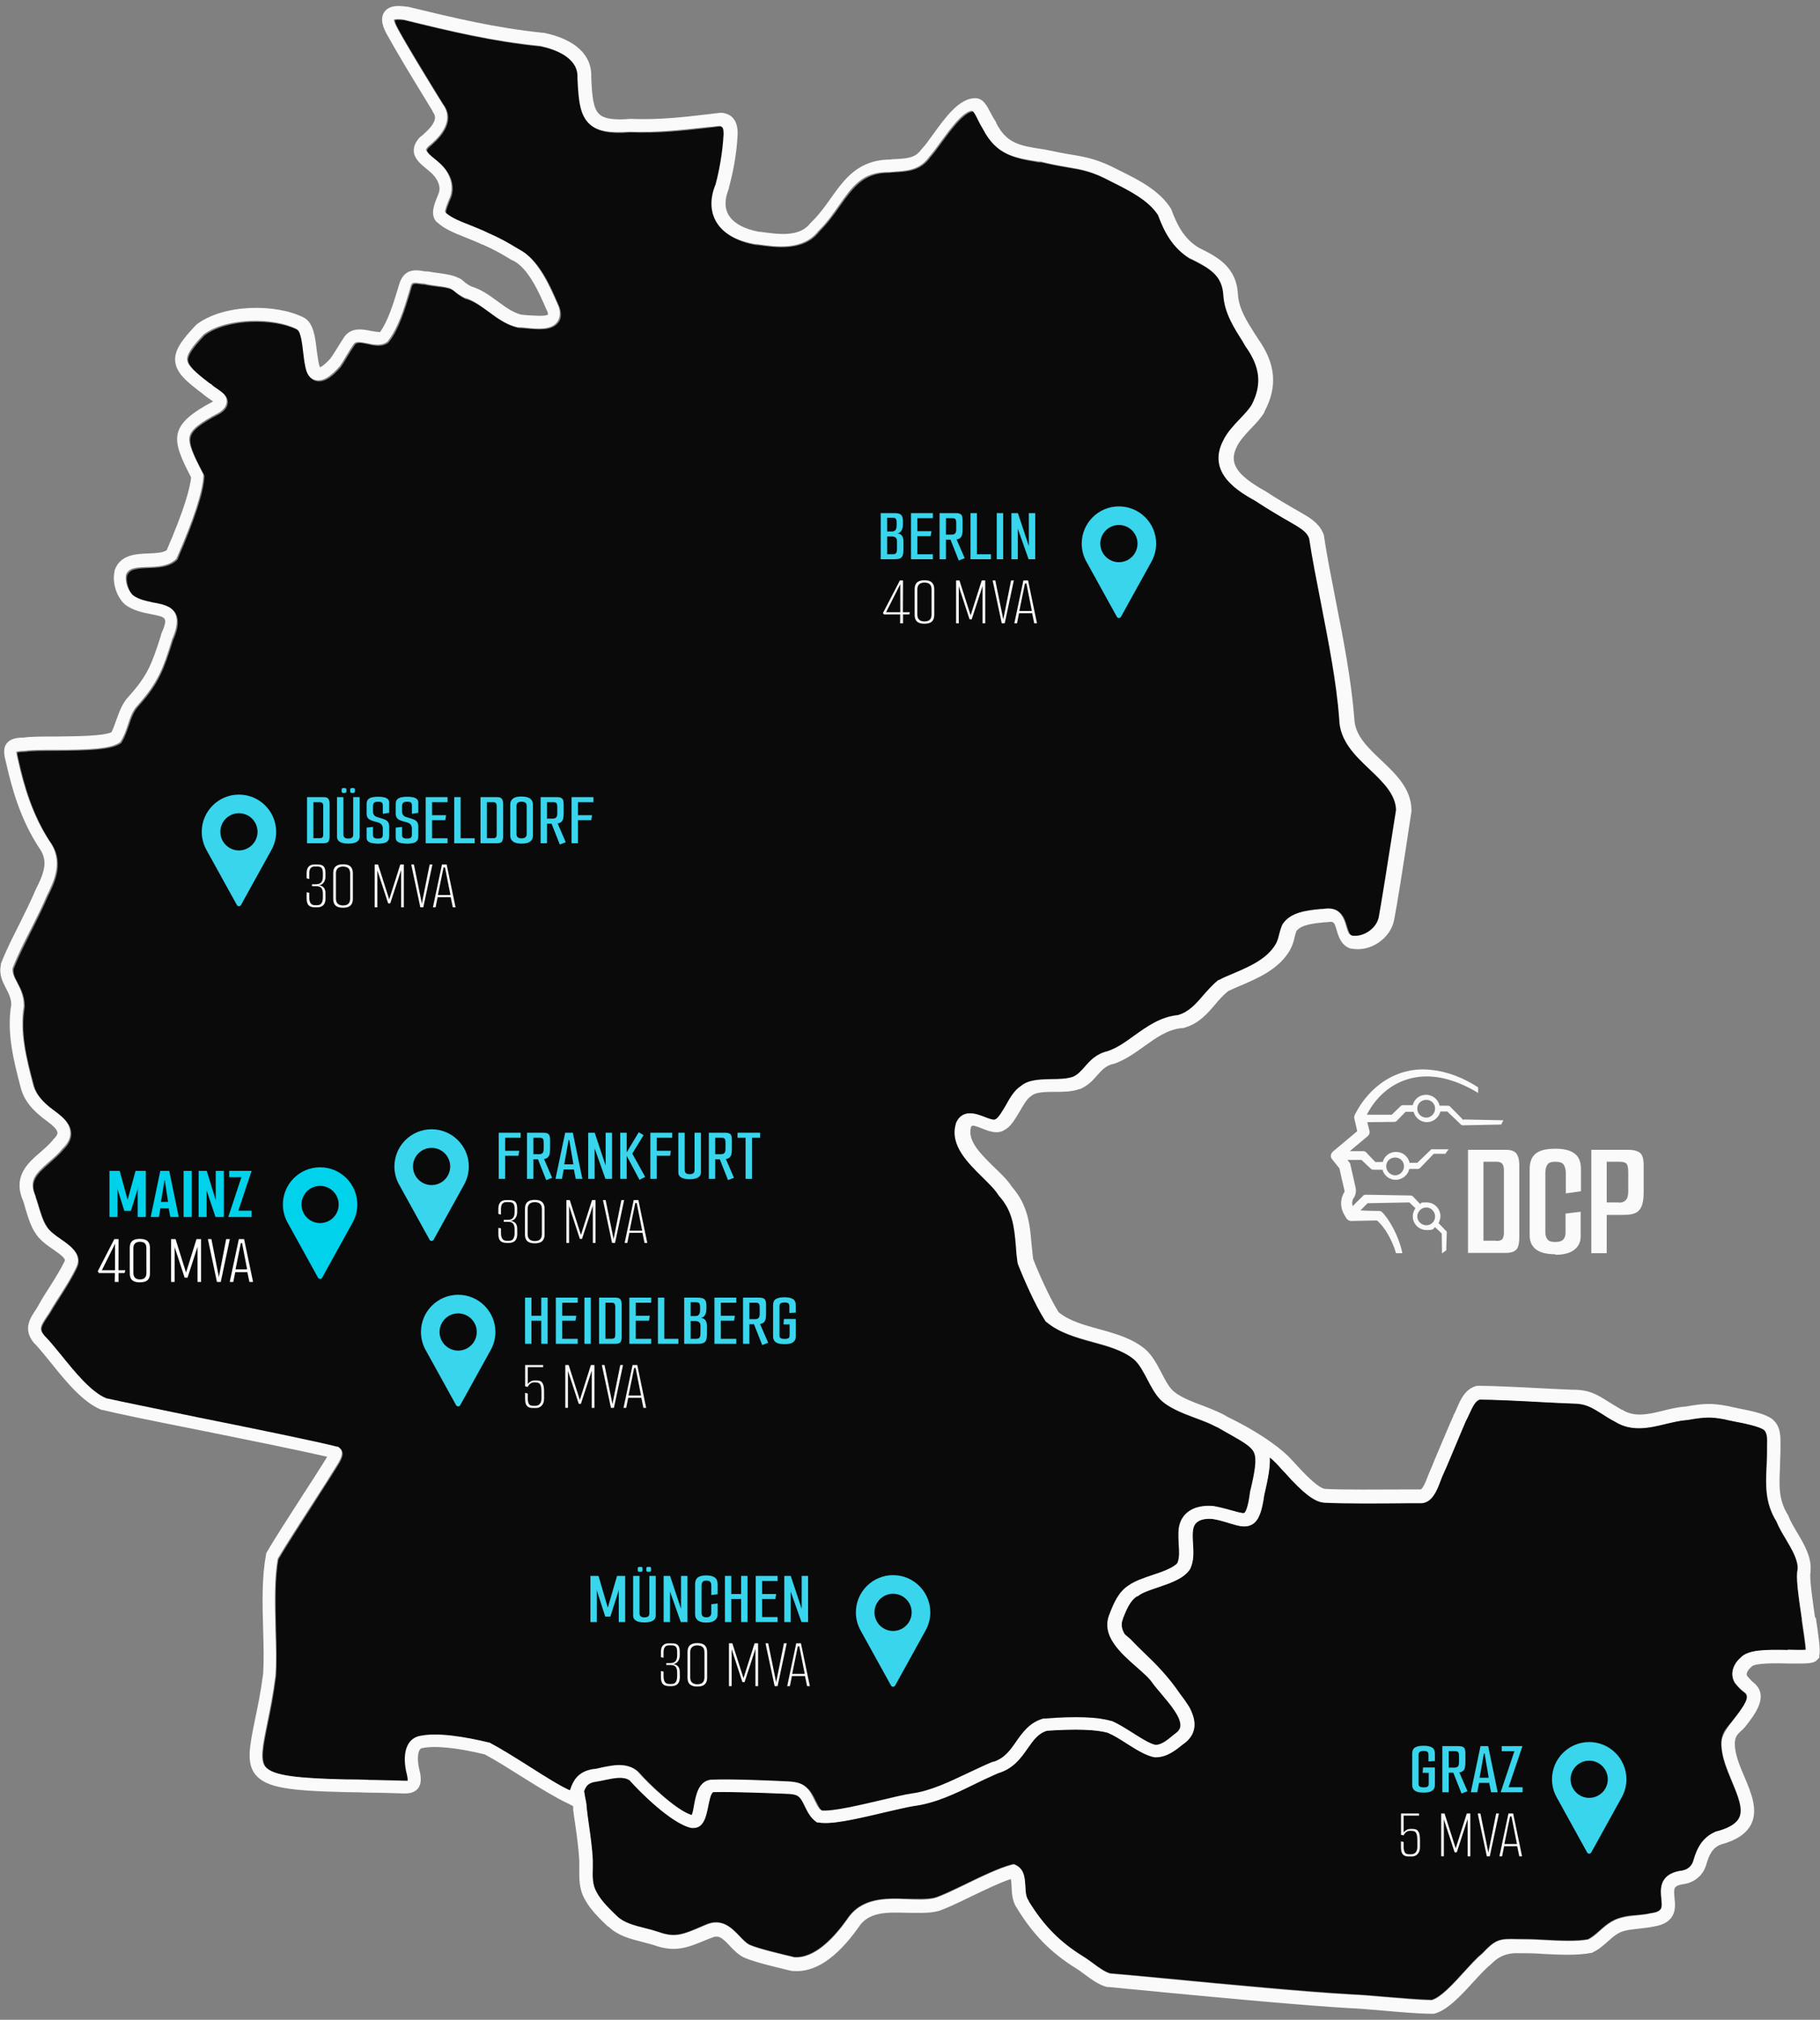 <?xml version="1.0" encoding="UTF-8"?>
<svg id="uuid-63897b02-7711-46f0-b534-d475d02b50e3" data-name="Locations–Path" xmlns="http://www.w3.org/2000/svg" width="685" height="760" viewBox="0 0 685 760">
  <rect x="0" y="0" width="685" height="760" fill="#808080" stroke="none"/>
  <defs>
    <style>
      .uuid-803d0f40-2d09-478f-9c6a-20982e56e66c {
        fill: #00d2ec;
      }

      .uuid-659d8b23-41a1-433d-a25b-7a1e4d06292d {
        fill: #0a0a0a;
      }

      .uuid-659d8b23-41a1-433d-a25b-7a1e4d06292d, .uuid-7cc81b43-72f8-403f-a61a-79059cfcc6f8 {
        fill-rule: evenodd;
      }

      .uuid-145d446a-a608-4385-92ad-44adc99af35a {
        fill: #fff;
      }

      .uuid-e6ff16da-d065-4f3b-92df-2655501772f2, .uuid-7cc81b43-72f8-403f-a61a-79059cfcc6f8 {
        fill: #fafafa;
      }

      .uuid-d22ce331-45dd-4909-9735-bf5e7e6e0c54 {
        fill: #38d5ec;
      }
    </style>
  </defs>
  <path id="uuid-433cf435-b660-49e7-9a9f-a15f8a6decbc" data-name="uuid-8cfe99c8-30ce-4eae-8f71-f5a345bdb861" class="uuid-659d8b23-41a1-433d-a25b-7a1e4d06292d" d="M678.13,609.341c-1.4-9.8-2.3-16-1.6-18.9.2-3.5-2.2-7.5-4.5-11.4-1.4-2.3-2.6-4.4-3.5-6.6-4.3-7-4-13.5-3.7-20.4,0-2.2.2-4.5.2-6.9v-.8c.1-3.2,0-5.2-1.2-6.4-1.8-1.3-7-2.4-10.8-3.1-1.5-.3-3-.6-4.2-.9-4.7-.9-7.2-.9-13.9.3h-.2c-2.7.2-5.4.9-8,1.5-6.2,1.5-12.7,3-19-.9-2-1-3.6-2.1-5-3-3.7-2.3-6.1-3.9-10.7-3.8-2.8,0-6.7-.3-10.9-.5-9.1-.5-19.4-1-24.3-1-1.6.5-2.6,2.5-4,5.6-.4,1-.9,2-1.4,2.9-1.3,2.8-4.4,10.3-6.9,16.4l-1.2,2.7c-.4.8-.8,1.8-1.2,2.9-1.5,3.8-3.3,8.5-7.5,8.5h-5.2c-10,0-23.8.2-30.9-.2-3.6,0-8-3.4-15.2-11.5-.4-.4-.9-.9-1.4-1.5-.9-1-2.9-3.2-4.1-4,.2,3.3-.5,7.7-2.1,14.2-.8,5.5-1.8,9.3-4.4,10.9-2.4,1.5-5.1.8-8.5-.3-1.9-.6-4.1-1.2-6.7-1.7-6.6-.5-7.1,3.1-7.2,4.3-.3,1.6-.2,3.3,0,5.1.2,3,.4,6.4-1.1,9.5l-.3.4c-2.5,3.3-7.3,4.9-11.9,6.5-2.9,1-5.8,1.9-7.5,3.2h-.2c-2.6,1.7-4.1,5.3-5.3,8.5v.2c-.9,1.9-.6,3.8.6,5.7.6.6,1.3,1.2,2.1,1.8l.2.2c1.7,1.8,3.3,3.3,4.9,4.9,4.9,4.8,9.1,8.9,13.8,15.8,1.1,1.3,2.1,2.7,2.9,4.1.6.9,1,1.7,1.3,2.5.8,1.9,1.3,3.8,1,5.7-.3,2.5-1.7,4.6-4.1,6.3l-.3.2c-2.6,2.2-5.9,4.9-10.2,4.8h-.3c-3.2-.5-6.8-2.8-10.6-5.2-2.4-1.5-4.9-3.1-7-4-4.5-1.3-12.3-1.5-22.9-.8-3.3.9-5.2,3.6-7.3,6.6-2.5,3.6-5.4,7.7-11.2,9.4-2.9,1.2-5.8,2.6-8.8,4.1-7.3,3.5-14.9,7.2-22.7,8.2-2.6.4-6.7,1.4-11.1,2.4-11.7,2.8-20.4,4.7-25,3.9h-.5l-.4-.4c-2.1-1.4-3.2-3.7-4.2-5.8-.7-1.4-1.3-2.7-2.1-3.4-.6-.6-1.4-1.1-3.4-1.2-6.9-.3-21.5-.9-28.9-.7-1,.2-1.6,3.6-2,5.5-.6,3.4-1.5,8-5.5,8h-.7c-7.6-1.5-20.2-14.4-23.3-17.9-2.3-1.7-5.7-1-9.2-.2-1.2.2-2.4.5-3.6.7-3,.4-3.7,1.8-4.4,3.6,0,.5.2,1,.3,1.7.3,1.5.6,3,.7,4.5.2,1.7.5,3.6.7,5.5.7,4.9,1.4,9.9,1.6,14v3.1c0,3.5-.2,6.2,1.4,9.1,1.8,3.5,5.4,6.9,7.8,9.1h0c2.6,2.5,6.4,3.5,10.4,4.5,1.6.4,3.2.8,4.8,1.3h.1c6.4,2.4,9.5,1.1,16.4-1.9l1.4-.6c6.2-2.9,10,1.1,12.8,4,1.4,1.5,2.7,2.8,4.1,3.5,3.5,1.5,11.8,3.4,16.7,4.6,7.7.5,15-7.5,19.8-14.2,5.4-8.3,14.6-8,22.7-7.7,3.7,0,7.3.2,10.2-.4,2.5-.7,6.9-2.9,11.6-5.1,6.3-3.1,12.9-6.2,17.4-7.4l.9-.2.9.4c3,1.6,3.2,4.9,3.4,7.8.1,2,.2,4.2,1.2,5.5v.2c5.8,9.3,11.9,15.5,20.6,20.8,1.2.8,2.4,1.7,3.6,2.5,2.2,1.6,4.5,3.3,6.5,3.9,5,.4,12.8,1.2,21.8,2,21.9,2.1,52,4.9,69.1,5.9,3.1.1,7.6.5,12.3.9,6.3.5,13.3,1.1,17.9,1.2,3.4-.9,8.2-6.2,12.1-10.5,2.5-2.7,4.8-5.3,6.9-7,5.1-5.3,6.4-5.6,13.3-5.4,3.1,0,6.5,0,10.2.3,5.8.3,11.9.6,16.3-.2,1.4-.7,2.8-1.9,4.2-3.1,2.2-2,4.7-4.2,8.3-5.1,1.9-.6,3.9-.8,5.9-.9,1.7-.2,3.5-.3,5.2-.7h.2c4.3-.7,4.2-2,3.8-5.5-.3-3.4-.9-9,7.1-10.4h.2c2.5-.3,4.2-1.7,4.8-4,1.2-4.2,3.2-8.7,8.7-10.8h.2c4.5-1.3,7.3-3,8.3-5.1,1.6-3.3-.5-8.3-2.7-13.6-2-4.7-4-9.5-4-14.3s2.4-6.2,5-9.6c4.1-5.3,5.7-7.9,3.9-9.5-1.3-.9-2.6-2.2-3.7-3.6l-.2-.3c-1.7-3-.8-6.8,2.3-9.4,2.7-2.9,8.7-3,17.6-2.8h6.8c-.1-2.5-.9-7.3-1.5-11.4v-.2h.1l0.0 0Z"/>
  <path id="uuid-6be7582f-6f71-40a4-9502-6e8443c8af79" data-name="uuid-5f7721b4-dd16-4094-9452-718de4a4a31b" class="uuid-7cc81b43-72f8-403f-a61a-79059cfcc6f8" d="M184.23,655.641h-.3l-.3-.2c-8.3-2-19.7-4.1-26.6-2.3h0c-4.2,1.3-5.9,6.1-4.5,13,.5,2.3.6,3.3.6,3.7h-1.3c-3.9,0-8.5,0-13-.3-3.1,0-6.1-.2-8.8-.2-17.5-.4-27.5-1.2-30.3-4.7-2-2.6-.9-8,.8-16.3,1-4.8,2.2-10.7,3.1-17.8.4-5,.2-11.1,0-17.5-.2-9.4-.5-19.1.9-26.6,2.5-4.3,8.3-13.3,13.4-21.2,3.2-4.9,6.2-9.6,8.2-12.9,2.1-3.3,3.8-6,1.3-7.9l-.4-.3h-.5c-6.9-1.9-31.2-6.8-52.7-11.2-14.8-3-28.9-5.8-34.1-7.1-5.7-2.3-11.9-10-16.9-16.2-2.3-2.8-4.4-5.4-6.3-7.3-1.9-2.2-1.4-3.3.9-6.8.7-1,1.5-2.2,2.2-3.5,1-1.6,2-3.3,3.1-4.9,2.1-3.3,4.3-6.8,6-10.4,2.3-4.9-2.5-8.2-6-10.7-2.2-1.5-4.4-3.1-5.4-4.8-1.3-2-2.2-5.1-3.2-8.4-.3-.9-.5-1.7-.8-2.6v-.3c-2.7-5.7,0-8.3,5.1-12.8,1.8-1.5,3.6-3.1,5.1-5,2.1-2,3.1-4.1,2.9-6.2-.2-3.9-3.9-6.6-6.9-8.8-.5-.3-.9-.7-1.3-1-3.5-2.9-5.3-5.5-6-8.7-2.4-9.4-4.9-19.1-3.3-28.8v-.4c0-3.8-1.5-6.5-2.6-8.7-1.2-2.2-1.8-3.6-1.6-5.3,2-5.1,4.5-10.1,7-14.9,2-4,4.1-8.1,5.9-12.4,2.6-5.2,6.5-13,.8-20.7-6.5-10-9.6-20.8-11.7-30.2-.2-1-.6-2.5-.6-3.2.3,0,1-.3,2.6-.3h.4c2.3-.4,6.8-.4,11.7-.4,11.8,0,20.4-.3,23.9-2.6l.5-.3.3-.5c1.2-1.9,1.9-4,2.6-6.1.9-2.8,1.8-5.4,3.7-7.3,7.7-8.7,9.6-13.9,12.9-24.7,2-4.6,2.3-7.7,1.1-10-1.6-3-5-3.7-8.4-4.3-2.7-.5-5.5-1.1-7.7-2.7-1.5-1.4-2.8-4.8-2.3-7.4.9-2.4,3.2-2.8,8.2-2.9,3.6-.1,7.6-.3,10.4-2.8l.4-.4.2-.5c6.3-14.4,9.6-24.6,9.9-30.4v-.7l-.3-.6c-3.4-6.6-5.5-10.9-4.9-13.7.6-2.6,3.7-5.1,11.1-9l.3-.2c.6-.4,2.6-1.8,2.6-4.1s-2-3.7-3.9-5c-.8-.6-1.7-1.1-2.4-1.8h-.2c-5.5-4.2-8.3-6.7-8.4-8.8-.2-1.9,1.7-4.8,6.2-9.5,8.5-6.4,26.3-6.5,34.9-2.1,1.3.7,1.9,5.9,2.2,8.7.3,2.5.6,4.9,1.2,6.8,1,2.7,2.7,3.5,3.9,3.8,3.2.6,6.2-2.1,8.8-5l.2-.2c.9-1.3,1.7-2.6,2.5-4,.8-1.3,1.6-2.7,2.8-4.4.7-1,1.9-.9,5-.3,2.4.5,5.2,1.1,7.4-.4l.3-.2.2-.3c3.7-4.6,6.2-12.6,7.6-17.4.3-.9.5-1.7.7-2.3.6-2.4.7-2.4,4.4-1.9h.7c1.9.5,3.6.7,5.1.9,2.1.3,4,.5,5.2,1.1.4.3.7.5,1.1.8.9.7,2,1.6,4.2,2.7h.3c3,1,5.6,2.9,8.3,5,3.3,2.4,6.8,5,11.2,6h.6c.7,0,1.6,0,2.6.2,4.1.4,9.3.9,11.6-2.1.8-1.1,1.6-2.9.6-5.9l-.4-.9c-3.2-7.3-7.6-17.3-15-21-4.1-2.5-6.9-4.1-11.5-6.1-2-1-4.3-1.9-6.5-2.8-3.6-1.4-7.2-2.8-9.3-4.7-.3-.5.9-3.4,1.4-4.7l.4-.9c1.7-4.5,0-9.8-4.7-13.6-.4-.4-.9-.8-1.3-1.1-1.2-1-2.9-2.5-3-3.2,0-.2.2-.6.8-1.2,2.8-2.3,10.7-9,5.4-16.1l-2.3-3.7c-4.8-7.8-10.7-17.4-14.7-24.7-1.1-2-1.3-3-1.3-3.3.3,0,1.3-.3,3.6,0,17.1,4.2,33.2,8.1,51.4,9.9,5.4,1.2,14.1,4.2,13.7,11.7v.2c.3,8.6.8,14,4.7,17.4,3,2.7,7.6,3.6,15.2,3,10.7.4,19.7-.7,30.1-1.8,1.3,0,2.5-.3,3.8-.4.8,0,1.3.4,1.2,2.9-.3,7.5-1.8,14.3-3,18.8-2.6,6.6-1.4,11.2.1,13.9,2.6,4.6,8,7.7,15.3,8.9h.5c7.3,1.1,17.4,2.5,23.2-5,3.2-3.1,5.5-6.4,7.8-9.7,4.9-7,8.8-12.5,18.4-12.4h.2c.9,0,1.7,0,2.5-.2,4.6-.3,9.3-.6,12.9-5.7,1.3-1.5,2.8-3.5,4.3-5.6,3.3-4.5,8.2-11.3,11.7-11.6.4.5,1.2,1.9,1.7,2.9.6,1.1,1.2,2.4,2,3.7,5.1,10,12.2,11.1,21.2,12.5h.9c3.9,1,7,1.6,9.6,2,5.9,1,9.5,1.6,16.5,5.3l1,.5c5.9,2.9,13.2,6.6,16.7,12.1,2.2,5.9,5.4,12.4,12.4,16.6h.2c7.2,3.6,11.7,6.2,12,13.7.5,6.7,3.9,12.1,7.3,17.3.4.6.8,1.2,1.1,1.8,5.5,7.9,6.2,14.5,2.2,22.2-1,1.6-2.6,3.3-4.3,5.1-2.4,2.6-4.9,5.2-6.3,8.1-6.4,12.4,6.1,19.5,12.1,22.9,4.8,3.1,9.1,5.7,14.7,8.9,3.5,2.1,4.9,3.4,5.5,5.2,1.2,7.4,2.7,15.2,4.3,23.6,2.9,14.9,5.9,30.4,7,44.3.3,8.2,6,13.7,11.6,19.1,5,4.7,9.7,9.2,9.8,15.1-3.4,21.8-5.5,35.4-6.5,40.3-.8,4.3-5.8,7.7-10.1,7-.8-.3-1.2-1.3-1.8-3.4-.8-2.8-2.3-7.6-8.6-6.7h-1.4c-5,.5-11.3,1.1-14.3,5.7l-.2.4c-.5,1.2-.8,2.3-1.1,3.4-.3,1.3-.6,2.5-1.3,3.7-3.3,5.7-10.2,8.6-16.3,11.2-1.8.8-3.5,1.5-5,2.2h-.3c0,.1-.2.3-.2.3-2.1,1.7-3.8,3.7-5.5,5.6-2.8,3.2-5.5,6.3-9.5,7.4-6.8.7-11.7,4.3-16.4,7.7-3.3,2.4-6.5,4.7-10.1,5.9-4.2,1-6.5,3.6-8.6,5.9-1.5,1.7-2.7,3.1-4.6,3.8-2.3.6-5.1.7-7.9.8-4.5,0-8.7.2-11.5,2.6-2.3,1.5-4,4.5-5.7,7.3-1.1,1.9-2.7,4.6-3.7,5.1l-.4.2c-.5.3-2.7-.5-3.9-1-2.9-1.2-8.4-3.3-10.7,2.5v.2c-2.4,8,4.5,14.7,10,20.1,2.4,2.4,4.7,4.6,5.9,6.6l.3.4c5.1,5.7,5.7,11.7,6.3,18.7.2,2,.4,4,.6,6.1v.6c2.2,5.4,6.7,15.6,10.5,21.6l.2.3.3.2c4.9,4.1,11.3,5.9,17.5,7.6,5.9,1.6,11.5,3.2,15.6,6.6,2,1.8,3.4,4.5,4.8,7.3,1.3,2.5,2.6,5,4.5,7.2,3.2,3.5,8.8,5.6,14.1,7.6,2.7,1,5.3,2,7.1,3l1.1.5c1.5.9,2.9,1.7,4.2,2.4,5.3,3,8.2,4.7,9.2,7,1,2.5.3,7-1.6,14.8v.2c-.9,6.1-1.8,7.3-2.2,7.5-.5.3-2.6-.3-4.3-.8-2-.6-4.4-1.3-7.5-1.8h-.2c-7.1-.6-11.9,2.6-12.7,8.5-.4,2.1-.2,4.2-.1,6.2.1,2.5.3,4.9-.5,6.8-1.6,2-5.7,3.3-9.4,4.5-3.3,1.1-6.5,2.2-8.8,3.8-3.9,2.4-5.8,6.8-7.3,10.8-3.5,8,4,14.6,10.1,20,2.4,2.2,4.8,4.2,6,6,.9,1.3,2.2,2.8,3.5,4.3,3.1,3.6,7.4,8.6,7,12-.1,1.1-.8,2-2.1,2.9l-.5.4c-2.1,1.8-4.4,3.6-6.7,3.7-2.1-.4-5.5-2.6-8.5-4.5-2.7-1.7-5.4-3.4-7.9-4.4h-.3c-5.2-1.6-13.4-1.9-25-1.1h-.5c-5.2,1.4-8,5.3-10.3,8.7-2.3,3.3-4.4,6.3-8.6,7.5h-.3c-3.1,1.4-6.2,2.9-9.2,4.3-7,3.4-14.2,6.8-21.2,7.7-2.8.4-6.9,1.4-11.5,2.5-7.7,1.8-18,4.3-22.4,3.9-.8-.8-1.4-2.1-2.1-3.5-.8-1.7-1.7-3.5-3.1-4.8-2-2-4.4-2.5-6.6-2.6-7.7-.3-21.9-.9-29.6-.7h-.2c-4.7.5-5.7,5.8-6.4,9.6-.2,1.2-.6,3-.9,3.8-5.3-1.6-15.7-11.3-20-16.3l-.4-.3c-2.1-1.7-4.5-2.2-6.9-2.2s-4.5.5-6.5.9c-1.1.2-2.2.5-3.2.6-6.1.9-7.7,4.9-8.5,7.1-.1.3-.2.6-.3.8-3.5-1.5-9.5-5.3-15.4-9-5.3-3.3-10.8-6.8-15-9l.8.3-.1.1-0-0ZM672.83,620.841c-8.9-.2-14.9,0-17.6,2.8-3.1,2.7-4.1,6.4-2.3,9.4l.2.3c1.1,1.4,2.4,2.7,3.7,3.6,1.7,1.5.2,4.2-3.9,9.5-2.6,3.4-5.1,6.5-5,9.6,0,4.8,2.1,9.6,4,14.3,2.2,5.3,4.3,10.3,2.7,13.6-1.1,2.2-3.8,3.9-8.3,5.1h-.2c-5.5,2.2-7.5,6.7-8.7,10.9-.6,2.3-2.3,3.7-4.8,4h-.2c-8,1.4-7.5,7.1-7.1,10.5.3,3.5.5,4.8-3.8,5.5h-.2c-1.7.5-3.5.6-5.2.8-2,.2-4,.4-5.9.9-3.6.9-6.1,3.2-8.3,5.1-1.4,1.3-2.7,2.4-4.2,3.1-4.4.8-10.5.5-16.3.2-3.6-.2-7.1-.3-10.2-.3-7-.2-8.2,0-13.3,5.4-2.1,1.7-4.4,4.2-6.9,7-3.9,4.3-8.8,9.6-12.1,10.5-4.6,0-11.6-.7-17.9-1.2-4.7-.4-9.2-.8-12.3-.9-17.2-.9-47.2-3.8-69.1-5.9-9-.9-16.7-1.6-21.8-2-2-.6-4.3-2.2-6.5-3.9-1.2-.9-2.4-1.8-3.6-2.5-8.6-5.3-14.8-11.5-20.5-20.8v-.2c-1.1-1.3-1.2-3.4-1.3-5.5-.2-2.9-.3-6.2-3.4-7.8l-.9-.4-.9.2c-4.6,1.2-11.1,4.3-17.4,7.4-4.7,2.3-9.1,4.4-11.6,5.1-2.9.7-6.5.6-10.2.4-8.1-.3-17.3-.6-22.7,7.7-4.8,6.8-12.1,14.7-19.8,14.2-5-1.2-13.2-3.1-16.7-4.6-1.4-.6-2.7-2-4.1-3.5-2.8-2.9-6.6-6.9-12.8-4l-1.4.6c-6.9,2.9-10,4.3-16.4,1.9h-.1c-1.6-.6-3.2-1-4.8-1.4-4-1-7.8-2-10.4-4.4h0c-2.4-2.4-6-5.7-7.8-9.2-1.6-2.9-1.5-5.6-1.4-9.1v-3c-.2-4.2-.9-9.3-1.6-14.1-.3-1.9-.5-3.8-.7-5.5,0-1.5-.4-3-.7-4.5,0-.6-.2-1.2-.3-1.7.7-1.8,1.4-3.2,4.4-3.6,1.2-.2,2.4-.4,3.6-.7,3.5-.7,6.9-1.4,9.2.2,3.1,3.6,15.7,16.4,23.3,17.9h.7c3.9,0,4.8-4.6,5.5-8,.4-1.9,1-5.3,2-5.5,7.5-.2,22,.4,28.9.7,2,.2,2.8.6,3.4,1.2.8.7,1.4,2,2.1,3.4,1,2,2.1,4.3,4.2,5.8l.4.3h.5c4.6.9,13.2-1,25-3.8,4.4-1,8.5-2,11.1-2.4,7.8-1,15.4-4.6,22.7-8.2,3-1.5,5.9-2.8,8.8-4.1,5.8-1.7,8.7-5.8,11.2-9.4,2.1-3,4-5.7,7.3-6.6,10.7-.7,18.4-.5,22.9.8,2.1.9,4.6,2.4,7,4,3.8,2.4,7.5,4.7,10.6,5.2h.3c4.2,0,7.5-2.6,10.2-4.8l.3-.2c2.4-1.7,3.8-3.8,4.1-6.3.2-1.9-.2-3.8-1-5.7-.3-.8-.7-1.6-1.3-2.5-.9-1.4-1.9-2.8-2.9-4.1-4.7-6.9-8.9-11.1-13.8-15.8-1.6-1.5-3.2-3.1-4.9-4.9l-.2-.2c-.8-.7-1.5-1.3-2.1-1.8-1.2-2-1.5-3.9-.7-5.7v-.2c1.3-3.2,2.7-6.8,5.4-8.4h.2c1.7-1.4,4.6-2.3,7.5-3.3,4.7-1.6,9.5-3.2,11.9-6.5l.3-.4c1.5-3.1,1.3-6.5,1.1-9.5-.1-1.8-.2-3.5,0-5.1.2-1.2.6-4.7,7.2-4.3,2.7.4,4.8,1.1,6.7,1.7,3.4,1,6,1.8,8.5.3,2.6-1.6,3.6-5.4,4.4-10.9,1.5-6.5,2.3-10.9,2.1-14.2,1.3.9,3.2,3,4.1,4,.5.6,1,1.1,1.4,1.5,7.2,8.1,11.6,11.4,15.2,11.5,7.1.4,20.9.3,30.9.2h5.2c4.2,0,6.1-4.7,7.5-8.5.4-1.1.8-2.1,1.2-2.9l1.2-2.7c2.5-6,5.7-13.5,6.9-16.4.5-1,1-2,1.4-2.9,1.4-3.1,2.4-5.1,4-5.6,4.9,0,15.2.5,24.3,1,4.2.2,8,.4,10.9.5,4.6,0,7,1.5,10.7,3.8,1.4.9,3.1,2,5,3,6.3,3.9,12.8,2.4,19,.9,2.6-.6,5.4-1.3,8-1.5h.2c6.7-1.2,9.1-1.2,13.9-.3,1.2.3,2.7.6,4.2.9,3.8.7,8.9,1.8,10.8,3.1,1.3,1.1,1.3,3.2,1.2,6.4v.7c0,2.4,0,4.7-.2,6.9-.3,6.9-.6,13.5,3.7,20.4.9,2.2,2.1,4.3,3.5,6.6,2.3,3.9,4.7,7.9,4.5,11.4-.7,2.8.1,9.1,1.6,18.9.6,4.1,1.3,9,1.5,11.4-1.6.2-4.5,0-6.8,0h0l-.1.1h-0ZM683.13,608.641c-.8-5.7-2.2-15.1-1.7-16.9v-.6c.5-5.1-2.4-10.1-5.1-14.6-1.3-2.2-2.5-4.2-3.2-6.1l-.2-.4c-3.6-5.7-3.3-11.3-3-17.7,0-2.3.2-4.7.2-7.2v-.6c0-3.6.3-7.6-2.9-10.4h0c-2.7-2.2-7.9-3.2-12.9-4.2-1.5-.3-2.9-.6-4.1-.9h-.1c-5.7-1.1-8.9-1-15.6.2-3,.2-5.9.9-8.7,1.6-5.7,1.4-10.7,2.5-15.3-.4h-.2c-1.8-1.1-3.3-2-4.8-2.9-3.9-2.5-7.3-4.7-13.4-4.6-2.8-.1-6.6-.3-10.7-.5-9.4-.5-20.1-1-24.9-1h-.6c-4.3,1-6.1,4.9-7.6,8.4-.4,1-.8,1.9-1.3,2.7v.2c-1.3,2.8-4.5,10.5-7.1,16.6l-1,2.5c-.5,1-.9,2.1-1.4,3.3-1.3,3.5-2.3,5.3-2.9,5.3h-5.2c-10,0-23.7.2-30.6-.2h0c-1.1,0-4-1.3-11.7-9.9-.4-.4-.8-.9-1.3-1.4-2.5-2.8-10-9.1-23.8-15.8-.1,0-.2,0-.3-.2l-1.1-.6c-1.5-.8-3.3-1.6-5.3-2.4-.8-.3-1.5-.6-2.3-.9-4.6-1.7-9.8-3.7-12.1-6.3-1.5-1.7-2.6-3.9-3.8-6.2-1.6-3.1-3.3-6.3-5.9-8.7-4.9-4.2-11.3-6-17.5-7.7-5.8-1.6-11.3-3.1-15.3-6.4-3.5-5.6-7.7-15.1-9.6-20.1-.2-1.9-.4-3.8-.6-5.6-.6-7.2-1.3-14.6-7.4-21.5-1.5-2.4-4-4.8-6.6-7.3-5-4.9-10.2-9.9-8.8-15.1.3-.7.6-1,4.2.5,2.6,1,5.8,2.3,8.5.5,2.3-1.2,3.9-4,5.7-7,1.3-2.3,2.8-4.8,4.1-5.6l.4-.3c1.5-1.3,5-1.4,8.5-1.4s6.3,0,9.3-1h.2c3-1.2,5-3.3,6.6-5.2,1.8-2,3.3-3.7,6-4.3h.2c4.4-1.5,8.1-4.2,11.6-6.7,4.5-3.2,8.7-6.3,14.2-6.8h.4c5.7-1.5,9-5.3,12.2-9.1,1.5-1.8,3-3.4,4.7-4.8,1.4-.7,2.9-1.3,4.5-2,6.8-2.9,14.5-6.2,18.7-13.3,1-1.8,1.5-3.5,1.8-4.9.2-.8.4-1.6.7-2.4,1.8-2.4,6.4-2.9,10.5-3.3.5,0,.9,0,1.5-.1,2.1-.3,2.3.1,3.2,3.2.7,2.4,1.7,5.6,5.2,6.8h.3c7.1,1.4,14.8-3.8,16.1-10.9,1-5,3.2-18.7,6.5-40.7v-.4c0-8.1-5.8-13.6-11.4-18.9-5.1-4.8-9.9-9.4-10.1-15.6-1.1-14.3-4.1-29.9-7.1-45-1.6-8.3-3.2-16.2-4.3-23.6v-.3c-1.3-4-4.4-6.2-7.9-8.2-5.6-3.2-9.9-5.7-14.6-8.8h-.1c-10.5-6-13.3-10.4-10.2-16.5,1.1-2.3,3.3-4.7,5.5-7,1.9-2,3.7-3.9,4.9-6v-.2c5-9.4,4.2-18-2.4-27.3-.4-.6-.7-1.2-1.1-1.7-3.1-4.9-6.1-9.5-6.5-14.9-.5-10.7-8-14.4-14.7-17.7-5.7-3.4-8.3-8.9-10.3-14.2l-.2-.5c-4.2-6.8-12.3-10.9-18.8-14.1l-1-.5c-7.6-4-11.9-4.8-17.9-5.8-2.6-.4-5.6-1-9.4-1.8l-1.2-.2c-8.5-1.3-13.6-2.1-17.5-9.9v-.2c-.8-1.2-1.5-2.4-2-3.4-1.5-2.9-2.9-5.7-5.9-5.7-6,0-11.3,7.3-15.9,13.7-1.5,2.1-2.9,4-4.1,5.3l-.2.2c-2.2,3.1-4.7,3.4-9.2,3.7-.8,0-1.7,0-2.5.2-12,0-17.3,7.3-22.4,14.5-2.2,3.1-4.5,6.3-7.4,9.1l-.3.3c-4,5.3-11.8,4.3-18.7,3.3h-.5c-5.7-1-9.9-3.3-11.7-6.5-1.5-2.6-1.4-5.9.2-9.8v-.3c1.3-4.7,2.9-12,3.3-20.1.1-4.9-1.9-7.6-5.9-8.1h-.6c-1.4.2-2.8.3-4.2.5-10.2,1.2-19.1,2.2-29.5,1.8h-.2c-6.1.5-9.8,0-11.7-1.8-2.3-2.1-2.7-6.8-3-13.8.4-8.3-5.9-14.3-17.8-16.8h-.3c-17.9-1.8-33.9-5.7-50.9-9.8h-.3c-3.3-.5-6.8-.6-8.6,2-1.8,2.6-.3,6.2,1.1,8.6,4.1,7.4,10,17.1,14.8,24.9l2.3,3.8v.2c1.4,1.7,1.9,4.1-4.5,9.4h-.1c-1.7,1.7-2.5,3.4-2.5,5.2,0,3,2.6,5.1,4.8,6.9.4.3.8.7,1.3,1.1,2.9,2.4,4.2,5.6,3.3,8l-.3.8c-1.4,3.4-3.1,7.3-.5,10.1h.1c2.8,2.7,7,4.3,11,5.9,2.2.9,4.3,1.7,6.1,2.6h.2c4.4,2,7.1,3.5,11,5.9h.2c5.9,2.9,9.9,12,12.8,18.7l.3.6c.3.8.2,1.1.2,1.1-.8.8-5.5.4-7.2.3-1,0-1.9-.2-2.7-.2-3.3-.8-6.1-2.9-9.1-5.1-2.9-2.1-6-4.4-9.7-5.5-1.5-.7-2.2-1.3-2.9-1.9-.4-.4-1-.8-1.6-1.2h-.2c-2.1-1.2-4.5-1.5-7.1-1.9-1.5-.2-3.1-.4-4.7-.7h-1c-3.6-.7-8.1-1.3-9.9,5.2-.2.6-.4,1.4-.7,2.3-1.3,4.3-3.5,11.4-6.4,15.3-.7,0-2.3-.2-3.3-.4-3-.6-7.5-1.6-10.2,2.3-1.2,1.8-2.1,3.3-2.9,4.6s-1.5,2.4-2.3,3.5c-2.4,2.6-3.5,3.1-3.9,3.3,0,0,0-.3-.2-.5-.4-1.3-.7-3.6-1-5.7-.6-5.2-1.2-10.5-4.8-12.5-10.3-5.3-30.2-5.3-40.5,2.6l-.3.3c-5,5.3-8.1,9.3-7.7,13.5.4,4.4,4.3,7.7,10.3,12.2.9.8,1.9,1.5,2.8,2.1.4.3.8.6,1.2.8-17.1,9-15.8,14.2-8.3,28.6-.4,3.8-2.3,11.5-9.2,27.4-1.5,1-4.1,1.1-6.8,1.2-4.8.2-10.7.4-12.8,6.4v.3c-1,4.2.7,9.6,3.8,12.4l.2.2c3.1,2.3,6.9,3,9.9,3.6,2.2.4,4.5.9,4.9,1.7s.5,1.8-1.3,5.8v.3c-3.5,10.9-5,15.1-12,22.9-2.7,2.8-3.8,6.2-4.9,9.2-.6,1.6-1.1,3.2-1.8,4.5-3.3,1.5-13.8,1.5-20.8,1.6-5.1,0-9.5,0-12.2.4-2.4,0-5,.3-6.4,2.2-1.6,2-.9,4.7-.2,7.5,2.2,9.7,5.4,21.1,12.4,31.8,3.3,4.6,2.3,8.7-1.3,15.7-1.8,4.2-3.8,8.3-5.8,12.3-2.5,5-5.2,10.2-7.3,15.6v.5c-.8,3.6.7,6.3,1.9,8.7,1,1.9,2,3.8,2,6.2-1.8,10.7,1,21.3,3.4,30.6,1,4.3,3.3,7.8,7.7,11.4.5.4.9.8,1.4,1.1,2,1.5,4.8,3.5,4.9,5.1,0,.8-.8,1.8-1.5,2.4l-.2.3c-1.3,1.6-2.9,3-4.6,4.5-4.8,4.1-10.7,9.2-6.6,18.5.3.8.5,1.6.7,2.4,1.1,3.6,2.1,7,3.8,9.5,1.5,2.6,4.3,4.6,6.8,6.3,2.8,2,4.8,3.4,4.3,4.4-1.6,3.3-3.7,6.6-5.7,9.8-1.1,1.7-2.2,3.4-3.2,5.1-.6,1.2-1.3,2.3-1.9,3.3-2.3,3.4-5.1,7.6-.5,12.9h.1c1.7,1.8,3.8,4.4,6,7.1,5.7,7.1,12.2,15.1,19.2,17.8h.3c5.2,1.3,18.8,4.1,34.5,7.2,19.4,3.9,41,8.3,50,10.4-.3.5-.6,1-.9,1.5-2,3.2-5,7.9-8.2,12.8-5.5,8.6-11.3,17.5-13.7,21.8l-.2.4v.4c-1.6,8.1-1.4,18.3-1.1,28.1.2,6.2.3,12.1,0,16.7-.9,6.9-2.1,12.7-3.1,17.4-2,10-3.3,16.1.2,20.5,4.1,5.1,13.4,6.1,34.1,6.6,2.7,0,5.7.1,8.8.2,4.5,0,9.1.2,13,.3,1,0,3.6.1,5.2-1.8,1.7-2,1.2-4.9.4-8-.7-3.7-.3-6.7,1-7.2,4.5-1.1,13.2-.3,23.8,2.3,4,2.1,9.2,5.4,14.3,8.6,6.5,4.1,12.8,7.9,16.5,9.6.5.2,1.6.8,2.5,1.3v1.3c.2,1.8.5,3.7.8,5.8.7,4.7,1.3,9.6,1.5,13.5v2.7c0,3.7-.2,7.6,2,11.6,2.2,4.2,6.2,7.9,8.8,10.4h.2c3.5,3.4,8.1,4.6,12.5,5.7,1.5.4,3,.8,4.4,1.2,8.2,3,12.9,1,20.1-2l1.5-.6h.1c2.7-1.3,4-.3,7,2.9,1.6,1.7,3.4,3.6,5.8,4.6,4,1.7,12.2,3.6,17.6,4.9h.5c8.1.7,16.3-4.8,24.5-16.3,3.8-6.1,10.9-5.8,18.3-5.6,3.9,0,8,.3,11.6-.6h.1c2.8-.9,7.3-3,12.4-5.5,5.2-2.5,11-5.3,15-6.6.2.8.3,2.1.3,3,.1,2.5.3,5.6,2.1,8.1,6,9.8,12.8,16.7,22,22.4,1,.6,2.1,1.4,3.3,2.3,2.7,2,5.4,4,8.4,4.8h.4c5,.5,12.8,1.2,21.9,2.1,22,2.1,52.1,4.9,69.4,5.9,3.1.1,7.5.5,12.2.9,6.8.6,13.8,1.2,18.6,1.2h.6c4.9-1.1,10.1-6.7,15-12.1,2.4-2.6,4.7-5.1,6.5-6.5l.2-.2c2.7-2.8,5.9-4.1,9.8-4,2.9,0,6.3,0,9.9.3,6.3.3,12.7.6,17.8-.4h.3l.3-.2c2.2-1,4-2.6,5.7-4.1,2-1.8,3.8-3.4,6.3-4,1.5-.4,3.2-.6,5.1-.8,1.9-.2,3.8-.4,5.8-.8,8.9-1.4,8.3-7.3,7.9-10.9-.3-3.4-.4-4.4,2.9-5,4.5-.5,8-3.4,9.1-7.6,1.1-3.6,2.3-6.2,5.5-7.4,5.9-1.6,9.6-4.1,11.4-7.7,2.6-5.4,0-11.7-2.6-17.8-1.8-4.2-3.6-8.6-3.6-12.4s2.3-4.3,4-6.5c3.6-4.6,9-11.5,3.2-16.4h0c-.9-.7-1.8-1.7-2.6-2.7-.6-1.4,1.3-3,1.4-3.1l.3-.3c1.2-1.5,10-1.3,13.8-1.2,5.5,0,8.5.2,10.2-.8l.3-.2,1.2-1.2v-.8c.5-2.1-.2-6.8-1.3-14.2h0l-.3-.1h-0Z"/>
  <path id="uuid-90f23ba1-815e-4247-925e-3621faf2103a" data-name="uuid-17be66c6-b199-48c2-8322-60d27fa29b4f" class="uuid-659d8b23-41a1-433d-a25b-7a1e4d06292d" d="M214.53,673.541c.1-.2.2-.6.3-.8.8-2.2,2.4-6.2,8.5-7.1,1,0,2.1-.4,3.2-.6,2-.4,4.3-.9,6.5-.9s4.8.5,6.9,2.2l.4.3c4.3,5,14.7,14.7,20,16.3.4-.8.7-2.6.9-3.8.7-3.8,1.7-9,6.4-9.5h.2c7.6-.3,21.9.3,29.6.7,2.2.2,4.6.6,6.6,2.6,1.4,1.3,2.3,3.1,3.1,4.8.7,1.4,1.3,2.7,2.1,3.5,4.3.4,14.7-2.1,22.4-3.9,4.7-1.1,8.7-2.1,11.5-2.5,7-.9,14.2-4.4,21.2-7.7,3-1.4,6.1-2.9,9.2-4.2h.3c4.2-1.3,6.4-4.4,8.6-7.6,2.4-3.4,5.1-7.3,10.3-8.7h.5c11.7-.9,19.9-.6,25,.9h.3c2.5,1.1,5.2,2.8,7.9,4.5,3,1.9,6.4,4.1,8.5,4.5,2.3,0,4.5-1.9,6.7-3.7l.5-.4c1.3-.9,2-1.8,2.1-2.9.4-3.3-3.9-8.3-7-12-1.3-1.6-2.6-3-3.5-4.3-1.2-1.8-3.5-3.8-6-6-6-5.3-13.6-11.9-10.1-20,1.5-4,3.4-8.4,7.3-10.8,2.3-1.6,5.5-2.7,8.8-3.8,3.6-1.2,7.7-2.6,9.4-4.5.8-1.9.7-4.3.5-6.8-.1-2-.2-4.1,0-6.2.8-5.8,5.6-9,12.7-8.5h.2c3,.5,5.5,1.3,7.5,1.8,1.7.5,3.9,1.1,4.3.8.3-.2,1.3-1.4,2.1-7.5v-.2c1.9-7.8,2.6-12.3,1.6-14.8-.9-2.3-3.9-4-9.2-7-1.3-.7-2.7-1.5-4.2-2.4l-1.1-.5c-1.8-1-4.4-2-7.1-3-5.4-2-10.9-4.1-14.1-7.6-1.9-2.2-3.2-4.7-4.5-7.2-1.5-2.8-2.9-5.5-4.8-7.3-4-3.4-9.7-5-15.6-6.6-6.2-1.7-12.6-3.5-17.5-7.6l-.3-.2-.2-.3c-3.9-6-8.3-16.2-10.4-21.6v-.3c-.1,0-.1-.3-.1-.3-.3-2.1-.5-4.1-.6-6.1-.6-7-1.2-13.1-6.3-18.7l-.3-.4c-1.2-2-3.5-4.2-5.9-6.6-5.5-5.4-12.4-12.1-10.1-20.1v-.2c2.4-5.8,7.9-3.6,10.8-2.5,1.2.5,3.4,1.3,3.9,1l.4-.2c1-.5,2.6-3.2,3.7-5.1,1.6-2.9,3.3-5.8,5.7-7.3,2.8-2.4,7.1-2.5,11.5-2.6,2.8,0,5.6-.1,7.9-.8,1.8-.7,3.1-2.1,4.6-3.8,2-2.3,4.3-4.9,8.6-5.9,3.6-1.2,6.8-3.5,10.1-5.9,4.8-3.4,9.7-7,16.4-7.7,4-1.1,6.7-4.1,9.5-7.4,1.7-1.9,3.4-3.9,5.5-5.6l.2-.2h.3c1.6-.9,3.3-1.6,5-2.3,6.1-2.6,13-5.5,16.3-11.2.7-1.2,1-2.4,1.3-3.7.3-1.1.6-2.2,1.1-3.4l.2-.4c3-4.6,9.3-5.2,14.3-5.7.5,0,.9,0,1.4-.1,6.4-.9,7.8,3.9,8.6,6.7.6,2,1,3,1.8,3.4,4.3.7,9.3-2.7,10.1-7,.9-4.9,3.1-18.5,6.5-40.3-.2-5.9-4.9-10.4-9.8-15.1-5.6-5.3-11.4-10.8-11.6-19.1-1-13.9-4.1-29.3-7-44.3-1.6-8.3-3.2-16.2-4.3-23.6-.6-1.8-1.9-3.1-5.5-5.2-5.6-3.2-10-5.8-14.7-8.9-6.1-3.4-18.6-10.5-12.1-22.9,1.4-2.9,3.9-5.6,6.3-8.1,1.7-1.8,3.3-3.5,4.3-5.1,4-7.7,3.3-14.3-2.2-22-.4-.7-.8-1.3-1.1-1.9-3.3-5.2-6.8-10.6-7.3-17.3-.4-7.5-4.8-10-12-13.6h-.2c-7.1-4.3-10.2-10.8-12.4-16.7-3.5-5.5-10.8-9.1-16.7-12.1l-1-.5c-6.9-3.7-10.5-4.3-16.5-5.3-2.7-.5-5.7-1-9.6-1.9h-.9c-9-1.5-16.1-2.7-21.2-12.6-.8-1.3-1.5-2.6-2-3.7-.5-1.1-1.3-2.5-1.7-2.9-3.5.4-8.4,7.1-11.7,11.6-1.5,2.1-3,4.1-4.3,5.6-3.6,5.1-8.3,5.4-12.9,5.7-.8,0-1.6,0-2.5.2h-.2c-9.5,0-13.4,5.4-18.4,12.4-2.3,3.3-4.7,6.6-7.8,9.7-5.8,7.5-15.9,6.1-23.2,5.1h-.5c-7.3-1.2-12.7-4.4-15.3-9-1.5-2.7-2.8-7.4-.1-13.9,1.2-4.5,2.6-11.4,3-18.8,0-2.5-.4-2.8-1.2-2.9-1.3,0-2.6.3-3.8.4-10.4,1.2-19.4,2.2-30.1,1.8-7.7.6-12.2-.3-15.2-3-3.8-3.4-4.3-8.9-4.7-17.4v-.2c.4-7.5-8.3-10.6-13.7-11.7-18.1-1.8-34.3-5.7-51.4-9.9-2.3-.3-3.3-.2-3.6,0,0,.4.2,1.3,1.3,3.3,4,7.3,10,16.9,14.7,24.7l2.3,3.7c5.3,7.1-2.7,13.8-5.4,16.1-.6.6-.8,1-.8,1.2,0,.8,1.8,2.3,3,3.2.5.4.9.8,1.3,1.1,4.6,3.8,6.5,9.1,4.7,13.6l-.4.9c-.5,1.3-1.7,4.1-1.4,4.7,2.1,1.9,5.7,3.3,9.3,4.7,2.2.9,4.5,1.8,6.5,2.8,4.6,2,7.4,3.6,11.5,6.1,7.5,3.7,11.9,13.7,15,21l.4.9c1,3,.3,4.9-.6,5.9-2.4,3-7.5,2.5-11.6,2.1-1,0-2-.2-2.6-.2h-.6c-4.4-1-7.9-3.5-11.2-6-2.8-2-5.4-3.9-8.3-4.8h-.3c-2.2-1.1-3.3-2-4.2-2.8-.4-.3-.7-.6-1.1-.8-1.3-.6-3.1-.9-5.2-1.1-1.5-.2-3.2-.4-5.1-.8h-.7c-3.7-.6-3.8-.6-4.4,1.7-.2.7-.4,1.5-.7,2.4-1.5,4.8-3.9,12.9-7.6,17.4l-.2.3-.3.2c-2.2,1.5-5,1-7.4.4-3.1-.7-4.3-.7-5,.3-1.1,1.7-2,3-2.8,4.4s-1.6,2.7-2.5,4l-.2.2c-2.5,2.8-5.6,5.6-8.8,5-1.2-.2-2.9-1.1-3.9-3.8-.6-1.9-.9-4.3-1.2-6.8-.3-2.8-.9-8-2.2-8.7-8.6-4.4-26.4-4.3-34.9,2.1-4.5,4.7-6.4,7.6-6.2,9.5.2,2.1,3,4.6,8.4,8.7h.2c.7.8,1.6,1.4,2.4,1.9,1.9,1.3,3.9,2.7,3.9,5s-1.9,3.6-2.6,4.1l-.3.2c-7.5,3.9-10.6,6.4-11.1,9-.6,2.8,1.4,7.1,4.9,13.7l.3.6v.7c-.3,5.7-3.7,16-9.9,30.4l-.2.5-.4.4c-2.8,2.5-6.8,2.7-10.4,2.8-4.9.2-7.2.5-8.2,2.9-.5,2.6.8,6,2.3,7.4,2.2,1.6,5,2.1,7.7,2.7,3.4.6,6.8,1.3,8.4,4.3,1.2,2.4.9,5.5-1.1,10-3.4,10.8-5.2,16-12.9,24.6-1.9,2-2.8,4.6-3.7,7.4-.7,2-1.4,4.1-2.6,6.1l-.3.5-.5.3c-3.6,2.3-12.2,2.5-23.9,2.6-4.8,0-9.3,0-11.7.4h-.4c-1.6,0-2.3.2-2.6.3,0,.7.4,2.2.6,3.2,2.1,9.3,5.2,20.2,11.7,30.2,5.7,7.7,1.8,15.5-.8,20.7-1.8,4.2-3.9,8.4-5.9,12.4-2.4,4.8-5,9.8-7,14.9-.2,1.7.4,3.1,1.6,5.3,1.2,2.2,2.6,5,2.6,8.7v.4c-1.7,9.7.8,19.4,3.3,28.7.7,3.3,2.5,5.9,6,8.8.4.3.9.6,1.3,1,3,2.2,6.7,4.9,6.9,8.8.1,2.2-.9,4.3-2.9,6.2-1.5,1.9-3.4,3.4-5.1,5-5.2,4.5-7.8,7.1-5.3,12.8v.3c.4.9.6,1.7.9,2.6,1,3.3,1.9,6.3,3.2,8.2,1,1.8,3.2,3.4,5.4,4.9,3.5,2.4,8.3,5.8,6,10.7-1.7,3.6-3.9,7.1-6,10.4-1,1.6-2.1,3.3-3.1,4.9-.7,1.3-1.5,2.5-2.2,3.5-2.3,3.5-2.8,4.5-.9,6.8,1.9,1.9,4,4.5,6.3,7.3,5,6.2,11.2,13.9,16.9,16.2,5.3,1.2,19.3,4,34.1,7.1,21.5,4.3,45.8,9.3,52.7,11.1h.5c0,.1.4.4.4.4,2.5,2,.8,4.6-1.3,7.9-2,3.3-5.1,7.9-8.2,12.9-5.1,7.9-10.9,16.9-13.4,21.2-1.4,7.5-1.1,17.2-.9,26.6.2,6.4.3,12.4,0,17.3-.9,7.2-2.1,13.1-3.1,17.9-1.7,8.3-2.8,13.8-.8,16.3,2.8,3.4,12.8,4.3,30.3,4.7,2.7,0,5.7,0,8.8.2,4.5,0,9.1.2,13,.3h1.3c0-.4,0-1.4-.6-3.6-1.4-7,.3-11.8,4.5-13.1h0c6.9-1.8,18.3.3,26.6,2.3h.3l.3.2c4.2,2.2,9.7,5.6,15,9,5.8,3.7,11.8,7.5,15.4,9l-.6-.3h.2l0.0 0Z"/>
  <path id="uuid-67fbd431-7423-4e53-884e-4c3d8724297a" data-name="uuid-8134aa72-2ce7-445d-b6b4-a4c57c4bf5d5" class="uuid-7cc81b43-72f8-403f-a61a-79059cfcc6f8" d="M536.83,420.541c-1.9,0-3.4-1.5-3.4-3.4s1.5-3.3,3.4-3.3,3.3,1.5,3.3,3.3-1.5,3.4-3.3,3.4h0ZM525.13,435.541c1.9,0,3.3,1.5,3.3,3.3s-1.5,3.4-3.3,3.4-3.4-1.5-3.4-3.4,1.5-3.3,3.4-3.3h0ZM536.83,454.341c1.8,0,3.3,1.5,3.3,3.4s-1.5,3.3-3.3,3.3-3.4-1.5-3.4-3.3,1.5-3.4,3.4-3.4h0ZM550.73,421.441c-.5-.6-5-5.1-5-5.1-.2-.2-.5-.3-.8-.3h-3.1c-.5-2.3-2.6-4.1-5.1-4.1s-4.5,1.7-5,3.9h-3.6c-.3,0-.7,0-.9.3,0,0-2.4,2.3-3.4,3.3h-9.4c5.9-11.4,17.3-16.8,30-13.4,4.2,1.1,8.1,2.9,11.9,5.2v-2.1c-5.4-3.5-11.5-6-18-6.6-12.4-1.3-23,6.1-28.4,16.9-.2.4-.3.9-.2,1.4l1.1,4.8-9.2,7.7c-.8.7-1,2-.3,2.8l2.8,3.5c.5,2.3,1.3,5.9,1.8,7.9.1.4.2.8,0,1.1-1.4,2.2-1.5,5.1-.5,7.4.4.9.9,1.7,1.4,2.5.4.5,1,.9,1.7.9,0,0,7.3-.2,9.7-.2,2.9,2.3,5.8,7.5,7.2,12.3h2.4c-1-4.7-3.1-9.3-5.7-13.1-.6-.8-1.2-1.6-1.9-2.3-.3-.3-.7-.5-1.2-.5h0s-4,0-7-.2c.9-.9,1.8-1.8,2.7-2.7l15.7-.3,2.3,2.2c-.6.9-1,1.9-1,3,0,2.9,2.3,5.2,5.2,5.2s2.3-.4,3.2-1.1l2.5,2.4c0,.7.1,7.5.1,7.5l1.6-1.2.2-6.7c0-.2,0-.5-.3-.6,0,0-1.3-1.4-2.8-2.9.4-.8.7-1.7.7-2.6,0-2.9-2.3-5.2-5.2-5.2s-1.7.2-2.4.6l-2.7-2.8c-.2-.2-.5-.4-.9-.4,0,0-16.8-.3-16.9-.3-.4,0-.8.1-1.1.5l-1.3,1.3c-.8.7-1.6,1.6-2.5,2.5-.3-.8-.3-1.7.1-2.6,0-.2.2-.4.3-.5.8-1.2,1-2.8.6-4.2-.2-.8-.6-2.8-.8-3.6l-1.1-4.8c0-.3-.2-.6-.4-.8l-.7-.9h5.3c.7.7,3.5,3.3,3.5,3.3.3.3.6.4,1,.4h3.4c.6,2.2,2.6,3.8,5,3.8s4.6-1.8,5.1-4.1h3.3c.3,0,.6-.2.8-.4l5.1-5.3h4.4c0-.1,1.2-1.7,1.2-1.7h-6c-.2-.1-.5,0-.6.1l-5.2,5h-2.9c-.5-2.4-2.6-4.1-5.1-4.1s-4.4,1.6-5,3.8h-2.8l-3.4-3.6c-.3-.3-.7-.5-1.1-.5h-5.1c3-2.5,6.7-5.6,6.7-5.6.6-.5.9-1.3.7-2,0,0-.4-1.7-.8-3.3,2.8,0,10.1-.1,10.1-.1.4,0,.7-.1,1-.4l3.3-3.4h3c.6,2.2,2.6,3.9,5,3.9s4.5-1.7,5.1-4h2.6c1.2,1.1,5.1,4.9,5.1,4.9.2.2.5.3.7.3l14.5-.3.8-1.6-14.9-.3-.2.2 0.0 0Z"/>
  <path id="uuid-61bf2afe-c427-49f5-882f-033c68f44ccd" data-name="uuid-3bb0ef93-ae94-4863-8e80-349eadb8b7f0" class="uuid-7cc81b43-72f8-403f-a61a-79059cfcc6f8" d="M563.03,466.941c1.2,0,2-.2,2.4-.7s.6-1.3.6-2.5v-23.4c0-1.1-.2-1.9-.6-2.4-.4-.5-1.1-.8-2-.8h-5.1v29.7h4.8l-.1.1-0-0ZM552.53,432.641h14.2c2,0,3.3.5,4,1.4.7,1,1.1,2.4,1.1,4.4v27.1c0,2.1-.3,3.6-1,4.5s-2.1,1.4-4.2,1.4h-14.1v-38.8Z"/>
  <path id="uuid-77d8dc49-e4ea-49e2-8a39-022623e560d6" data-name="uuid-9da18149-817f-4857-816d-915486df69a2" class="uuid-7cc81b43-72f8-403f-a61a-79059cfcc6f8" d="M585.43,471.941c-3.3,0-5.7-.6-7.3-1.8-1.6-1.2-2.4-3-2.4-5.2v-25.1c0-2.7.8-4.6,2.3-5.8,1.5-1.2,3.9-1.8,7.3-1.8s5.7.6,7.3,1.8c1.6,1.2,2.4,3.1,2.4,5.9v8.3l-5.7.8v-7.6c0-1.4-.3-2.4-.8-3.2-.5-.8-1.6-1.1-3.2-1.1s-2.6.4-3,1.2c-.5.8-.7,1.8-.7,3.1v22.4c0,1,.3,1.8.8,2.5s1.5,1,2.9,1,2.5-.3,3.1-1,.8-1.6.8-2.6v-7.1l5.7-.7v9.2c0,2.2-.8,3.9-2.5,5.2-1.6,1.2-4,1.8-7,1.8"/>
  <path id="uuid-f3a929b3-763a-4bd8-b6d9-83fd7efa0a17" data-name="uuid-3e5be21d-6aef-4260-8d7c-01be2c14dda8" class="uuid-7cc81b43-72f8-403f-a61a-79059cfcc6f8" d="M609.23,452.541c1.2,0,2.1-.3,2.7-1,.6-.6.9-1.7.9-3.3v-7c0-1.7-.2-2.8-.6-3.3-.4-.5-1.3-.8-2.5-.8h-5v15.3h4.6l-.1.1-0-0ZM598.93,432.641h13.6c1.8,0,3.1.2,4,.7.9.4,1.4,1.1,1.7,2s.4,2,.4,3.4v9.8c0,1.5-.1,2.9-.4,4.2-.3,1.3-.9,2.4-1.9,3.2-1,.8-2.8,1.2-5.1,1.2h-6.5v14.4h-5.8v-38.9Z"/>
  <g id="uuid-cae21286-4105-4b46-8f82-7d8d1a73d055" data-name="Berlin">
    <path id="uuid-9f919bf2-1b2a-4421-98a8-a1d5bf95d625" data-name="uuid-8917d456-5a5e-4851-831b-3d9d5bf8d774" class="uuid-d22ce331-45dd-4909-9735-bf5e7e6e0c54" d="M421.13,190.541c-7.72,0-14,6.28-14,14,0,2.32.58,4.62,1.68,6.65l11.55,20.9c.15.28.45.45.77.45s.61-.17.77-.45l11.56-20.9c1.1-2.03,1.68-4.33,1.68-6.65,0-7.72-6.28-14-14-14h-.01ZM421.13,211.541c-3.86,0-7-3.14-7-7s3.14-7,7-7,7,3.14,7,7-3.14,7-7,7Z"/>
    <g>
      <path class="uuid-d22ce331-45dd-4909-9735-bf5e7e6e0c54" d="M331.476,210.431v-17.36h5.096c.765,0,1.386.08,1.862.238.476.159.831.462,1.064.91.233.448.35,1.092.35,1.932v1.232c0,.616-.089,1.167-.266,1.652-.178.486-.42.873-.728,1.162-.308.29-.64.443-.994.462v.056c.541.056.97.224,1.288.504.317.28.546.635.686,1.064.14.43.21.906.21,1.428v3.024c0,.896-.084,1.615-.252,2.156-.168.542-.49.934-.966,1.176s-1.19.364-2.142.364h-5.208ZM333.912,199.987h1.932c.28,0,.541-.065.784-.196.242-.13.443-.364.602-.7.158-.336.238-.803.238-1.4v-.84c0-.504-.033-.9-.098-1.19-.065-.289-.21-.504-.434-.644-.224-.14-.579-.21-1.064-.21h-1.96v5.18ZM333.912,208.555h2.016c.373,0,.686-.051.938-.154s.438-.299.56-.588c.121-.289.182-.714.182-1.274v-2.912c0-.653-.192-1.11-.574-1.372-.383-.261-.845-.392-1.386-.392h-1.736v6.692Z"/>
      <path class="uuid-d22ce331-45dd-4909-9735-bf5e7e6e0c54" d="M342.872,193.071h8.233v1.904h-5.824v4.9h5.291l-.308,1.876h-4.983v6.804h5.824v1.876h-8.233v-17.36Z"/>
      <path class="uuid-d22ce331-45dd-4909-9735-bf5e7e6e0c54" d="M353.624,193.071h5.964c.802,0,1.396.098,1.778.294.382.196.634.495.756.896.121.401.182.901.182,1.498v3.444c0,.672-.057,1.302-.168,1.89s-.401,1.064-.868,1.428c-.467.364-1.231.546-2.296.546h-2.939v7.364h-2.408v-17.36ZM358.216,201.163c.561,0,.98-.149,1.26-.448.28-.298.42-.812.42-1.54v-2.352c0-.747-.103-1.241-.308-1.484-.206-.243-.588-.364-1.147-.364h-2.408v6.188h2.184ZM360.848,210.907l-3.164-8.008,1.652-.084.672.196.112.168,2.968,6.86-2.24.868Z"/>
      <path class="uuid-d22ce331-45dd-4909-9735-bf5e7e6e0c54" d="M365.272,193.071h2.408v15.484h5.292v1.876h-7.7v-17.36Z"/>
      <path class="uuid-d22ce331-45dd-4909-9735-bf5e7e6e0c54" d="M375.155,193.071h2.408v17.36h-2.408v-17.36Z"/>
      <path class="uuid-d22ce331-45dd-4909-9735-bf5e7e6e0c54" d="M380.671,210.431v-17.36h2.436l4.061,12.208.028.14.028.028v-12.376h2.408v17.36h-2.492l-4.004-11.312-.057-.196v11.508h-2.408Z"/>
    </g>
    <g>
      <path class="uuid-e6ff16da-d065-4f3b-92df-2655501772f2" d="M338.789,234.541l.026-3.354h-6.136l-.364-.52,6.37-12.246h1.196l-.052,11.934h2.626l-.208.832h-2.366v3.354h-1.092ZM333.511,230.355h5.33v-10.53l-5.33,10.53Z"/>
      <path class="uuid-e6ff16da-d065-4f3b-92df-2655501772f2" d="M344.249,229.991v-8.242c0-.745.107-1.343.324-1.794s.512-.793.885-1.027c.372-.234.767-.39,1.183-.468s.841-.117,1.274-.117c.433,0,.871.039,1.312.117.442.078.841.234,1.196.468.354.234.646.581.871,1.04.226.459.338,1.062.338,1.807v8.216h-1.015v-8.06c0-.797-.139-1.391-.416-1.781-.277-.39-.623-.646-1.039-.767-.416-.121-.832-.182-1.248-.182-.382,0-.776.065-1.184.195s-.754.386-1.039.767c-.287.381-.43.962-.43,1.742v8.086h-1.014ZM347.915,234.697c-.434,0-.858-.039-1.274-.117s-.811-.234-1.183-.468c-.373-.234-.668-.576-.885-1.027-.217-.451-.324-1.048-.324-1.794v-8.242h1.014v8.086c0,.78.143,1.361.43,1.742.285.381.632.637,1.039.767s.802.195,1.184.195c.416,0,.832-.061,1.248-.182s.762-.381,1.039-.78c.277-.398.416-.988.416-1.768v-8.06h1.015v8.216c0,.763-.112,1.369-.338,1.82-.226.451-.517.793-.871,1.027-.355.234-.754.39-1.196.468-.441.078-.88.117-1.312.117Z"/>
      <path class="uuid-e6ff16da-d065-4f3b-92df-2655501772f2" d="M359.849,234.541v-16.12h1.273l4.16,13,.026.078h.026l.025-.078,4.135-13h1.325v16.12h-1.014v-14.118l-.052.286-4.03,12.324h-.806l-4.004-12.22-.026-.182-.026-.052v13.962h-1.014Z"/>
      <path class="uuid-e6ff16da-d065-4f3b-92df-2655501772f2" d="M377.034,234.541l-3.432-16.12h1.014l2.964,14.534.026.312h.025v-.312l2.912-14.534h1.04l-3.433,16.12h-1.117Z"/>
      <path class="uuid-e6ff16da-d065-4f3b-92df-2655501772f2" d="M381.766,234.541l3.406-16.12h1.769l3.354,16.12h-1.04l-.832-4.004.233.208h-5.277l.208-.208-.806,4.004h-1.015ZM383.612,230.069l-.104-.156h5.044l-.156.156-2.054-10.4-.052-.13h-.494l-.053.13-2.131,10.4Z"/>
    </g>
  </g>
  <g id="uuid-83cdcc04-814f-49e7-86c2-84ca06eab869" data-name="Frankfurt">
    <path id="uuid-d3acc1ac-e1ed-4f4b-aa65-230eda7bf873" data-name="uuid-5dc4bd07-b3ec-48fb-81d6-fbe0ad0b7ff1" class="uuid-d22ce331-45dd-4909-9735-bf5e7e6e0c54" d="M162.441,424.917c-7.72,0-14,6.28-14,14,0,2.32.58,4.62,1.68,6.65l11.55,20.9c.15.28.45.45.77.45s.61-.17.77-.45l11.56-20.9c1.1-2.03,1.68-4.33,1.68-6.65,0-7.72-6.28-14-14-14h-.01ZM162.441,445.917c-3.86,0-7-3.14-7-7s3.14-7,7-7,7,3.14,7,7-3.14,7-7,7Z"/>
    <g>
      <path class="uuid-d22ce331-45dd-4909-9735-bf5e7e6e0c54" d="M187.711,426.213h8.232v1.903h-5.824v4.9h5.32l-.308,1.876h-5.012v8.68h-2.408v-17.359Z"/>
      <path class="uuid-d22ce331-45dd-4909-9735-bf5e7e6e0c54" d="M198.35,426.213h5.964c.803,0,1.396.098,1.778.294.383.195.635.494.756.896s.183.901.183,1.498v3.444c0,.672-.057,1.302-.168,1.89-.112.588-.402,1.064-.868,1.428-.467.364-1.232.547-2.296.547h-2.94v7.363h-2.408v-17.359ZM202.942,434.305c.561,0,.98-.149,1.261-.448.279-.298.42-.812.42-1.54v-2.352c0-.747-.104-1.241-.309-1.484-.205-.242-.588-.364-1.147-.364h-2.408v6.188h2.184ZM205.575,444.049l-3.164-8.009,1.651-.084.672.196.112.168,2.968,6.86-2.239.868Z"/>
      <path class="uuid-d22ce331-45dd-4909-9735-bf5e7e6e0c54" d="M209.075,443.572l3.64-17.359h2.885l3.584,17.359h-2.492l-.784-3.92.42.393h-4.452l.364-.393-.728,3.92h-2.437ZM212.323,438.393l-.224-.28h4.088l-.336.28-1.513-8.988-.056-.392h-.308l-.057.392-1.596,8.988Z"/>
      <path class="uuid-d22ce331-45dd-4909-9735-bf5e7e6e0c54" d="M221.394,443.572v-17.359h2.437l4.06,12.208.028.14.027.028v-12.376h2.408v17.359h-2.492l-4.004-11.312-.056-.196v11.508h-2.408Z"/>
      <path class="uuid-d22ce331-45dd-4909-9735-bf5e7e6e0c54" d="M233.434,426.213h2.437v17.359h-2.437v-17.359ZM240.686,443.937l-5.18-9.716,4.9-8.204,1.819,1.12-4.256,6.943,4.872,8.765-2.156,1.092Z"/>
      <path class="uuid-d22ce331-45dd-4909-9735-bf5e7e6e0c54" d="M244.774,426.213h8.232v1.903h-5.824v4.9h5.32l-.309,1.876h-5.012v8.68h-2.408v-17.359Z"/>
      <path class="uuid-d22ce331-45dd-4909-9735-bf5e7e6e0c54" d="M259.558,443.713c-.803,0-1.526-.084-2.17-.252-.645-.168-1.153-.443-1.526-.826-.374-.383-.56-.9-.56-1.555v-14.867h2.407v14.084c0,.262.052.509.154.741.103.234.289.421.56.561s.648.21,1.135.21c.504,0,.891-.07,1.162-.21.27-.14.452-.326.546-.561.093-.232.14-.479.14-.741v-14.084h2.408v14.867c0,.654-.187,1.172-.561,1.555-.373.383-.882.658-1.525.826-.645.168-1.368.252-2.17.252Z"/>
      <path class="uuid-d22ce331-45dd-4909-9735-bf5e7e6e0c54" d="M266.781,426.213h5.964c.803,0,1.396.098,1.778.294.383.195.635.494.756.896s.183.901.183,1.498v3.444c0,.672-.057,1.302-.168,1.89-.112.588-.402,1.064-.868,1.428-.467.364-1.232.547-2.296.547h-2.94v7.363h-2.408v-17.359ZM271.373,434.305c.561,0,.98-.149,1.261-.448.279-.298.42-.812.42-1.54v-2.352c0-.747-.104-1.241-.309-1.484-.205-.242-.588-.364-1.147-.364h-2.408v6.188h2.184ZM274.006,444.049l-3.164-8.009,1.651-.084.672.196.112.168,2.968,6.86-2.239.868Z"/>
      <path class="uuid-d22ce331-45dd-4909-9735-bf5e7e6e0c54" d="M280.614,428.116h-3.024v-1.903h8.484v1.903h-3.053v15.456h-2.407v-15.456Z"/>
    </g>
    <g>
      <path class="uuid-e6ff16da-d065-4f3b-92df-2655501772f2" d="M190.793,467.683c-.78,0-1.408-.117-1.885-.352-.477-.233-.819-.602-1.027-1.104s-.312-1.152-.312-1.95v-2.262l.988.182v1.742c0,.936.165,1.66.494,2.171.329.512.901.767,1.716.767h.728c.849,0,1.426-.272,1.729-.818s.455-1.235.455-2.067v-1.378c0-.78-.104-1.378-.312-1.794s-.49-.702-.845-.858c-.355-.155-.776-.233-1.261-.233h-1.664v-.729h1.586c.451,0,.867-.082,1.248-.247.381-.164.685-.463.91-.896.225-.434.338-1.031.338-1.794v-1.223c0-.97-.165-1.633-.494-1.988-.33-.355-.875-.533-1.638-.533h-.884c-.555,0-.988.121-1.3.364-.312.242-.524.559-.637.948-.113.391-.169.803-.169,1.235v2.158l-.988-.26v-1.95c0-1.092.251-1.906.754-2.444.502-.537,1.213-.806,2.132-.806h1.274c.624,0,1.157.091,1.599.272.442.183.775.512,1.001.988.225.478.338,1.166.338,2.067v1.144c0,.538-.074,1.019-.221,1.443-.147.425-.351.78-.611,1.065-.26.286-.542.499-.845.638-.304.139-.603.208-.897.208v.025c.294,0,.593.053.897.156.303.104.585.269.845.494.26.226.464.524.611.896.147.373.221.828.221,1.365l.026,1.924c0,1.196-.278,2.067-.832,2.613-.555.546-1.317.819-2.288.819h-.78Z"/>
      <path class="uuid-e6ff16da-d065-4f3b-92df-2655501772f2" d="M197.58,463.133v-8.242c0-.745.107-1.344.325-1.794.216-.451.511-.793.884-1.027.372-.234.767-.39,1.183-.468s.841-.117,1.274-.117c.433,0,.871.039,1.312.117.442.078.841.233,1.196.468.354.234.646.581.871,1.04.225.459.338,1.062.338,1.807v8.217h-1.014v-8.061c0-.797-.14-1.391-.416-1.781-.278-.39-.624-.646-1.04-.767s-.832-.182-1.248-.182c-.382,0-.776.064-1.184.194s-.754.386-1.04.768c-.286.381-.429.962-.429,1.741v8.087h-1.014ZM201.246,467.838c-.434,0-.858-.038-1.274-.116s-.811-.234-1.183-.469c-.373-.233-.668-.575-.884-1.026-.218-.451-.325-1.049-.325-1.794v-8.242h1.014v8.086c0,.78.143,1.361.429,1.742s.633.637,1.04.767.802.195,1.184.195c.416,0,.832-.061,1.248-.182s.762-.382,1.04-.78c.276-.398.416-.988.416-1.769v-8.06h1.014v8.216c0,.763-.113,1.369-.338,1.82-.226.451-.517.793-.871,1.026-.355.234-.754.391-1.196.469-.441.078-.88.116-1.312.116Z"/>
      <path class="uuid-e6ff16da-d065-4f3b-92df-2655501772f2" d="M213.178,467.683v-16.12h1.274l4.16,13,.025.078h.026l.026-.078,4.134-13h1.326v16.12h-1.015v-14.118l-.052.286-4.03,12.324h-.806l-4.004-12.221-.026-.182-.025-.052v13.962h-1.015Z"/>
      <path class="uuid-e6ff16da-d065-4f3b-92df-2655501772f2" d="M230.364,467.683l-3.432-16.12h1.014l2.964,14.534.026.312h.026v-.312l2.912-14.534h1.04l-3.433,16.12h-1.118Z"/>
      <path class="uuid-e6ff16da-d065-4f3b-92df-2655501772f2" d="M235.096,467.683l3.406-16.12h1.768l3.354,16.12h-1.04l-.832-4.004.233.208h-5.277l.208-.208-.807,4.004h-1.014ZM236.942,463.21l-.104-.155h5.044l-.156.155-2.054-10.399-.052-.13h-.494l-.052.13-2.133,10.399Z"/>
    </g>
  </g>
  <g id="uuid-1a9ac74e-864f-4150-8d5a-52cff9b74af7" data-name="Heidelberg">
    <path id="uuid-00b85eb8-a1c6-4df0-8060-03c1ddf04cfa" data-name="uuid-8c9360f4-dee3-42be-917b-f1c03401d109" class="uuid-d22ce331-45dd-4909-9735-bf5e7e6e0c54" d="M172.441,487.195c-7.72,0-14,6.28-14,14,0,2.32.58,4.62,1.68,6.65l11.55,20.9c.15.28.45.45.77.45s.61-.17.77-.45l11.56-20.9c1.1-2.03,1.68-4.33,1.68-6.65,0-7.72-6.28-14-14-14h-.01ZM172.441,508.195c-3.86,0-7-3.14-7-7s3.14-7,7-7,7,3.14,7,7-3.14,7-7,7Z"/>
    <g>
      <path class="uuid-d22ce331-45dd-4909-9735-bf5e7e6e0c54" d="M197.613,488.274h2.408v6.804h3.696v-6.804h2.408v17.36h-2.408v-8.681h-3.696v8.681h-2.408v-17.36Z"/>
      <path class="uuid-d22ce331-45dd-4909-9735-bf5e7e6e0c54" d="M209.205,488.274h8.232v1.904h-5.824v4.899h5.292l-.308,1.876h-4.984v6.805h5.824v1.876h-8.232v-17.36Z"/>
      <path class="uuid-d22ce331-45dd-4909-9735-bf5e7e6e0c54" d="M219.957,488.274h2.408v17.36h-2.408v-17.36Z"/>
      <path class="uuid-d22ce331-45dd-4909-9735-bf5e7e6e0c54" d="M225.472,488.274h6.244c.877,0,1.475.215,1.792.645s.477,1.082.477,1.96v12.124c0,.934-.15,1.605-.448,2.016-.299.411-.934.616-1.904.616h-6.16v-17.36ZM230.176,503.73c.561,0,.934-.112,1.12-.336s.28-.616.28-1.176v-10.557c0-.504-.104-.877-.309-1.119-.205-.243-.522-.364-.952-.364h-2.436v13.552h2.296Z"/>
      <path class="uuid-d22ce331-45dd-4909-9735-bf5e7e6e0c54" d="M236.868,488.274h8.232v1.904h-5.824v4.899h5.292l-.308,1.876h-4.984v6.805h5.824v1.876h-8.232v-17.36Z"/>
      <path class="uuid-d22ce331-45dd-4909-9735-bf5e7e6e0c54" d="M247.62,488.274h2.408v15.484h5.292v1.876h-7.7v-17.36Z"/>
      <path class="uuid-d22ce331-45dd-4909-9735-bf5e7e6e0c54" d="M257.504,505.635v-17.36h5.097c.765,0,1.386.08,1.861.238.477.158.831.462,1.064.91.233.447.35,1.092.35,1.932v1.232c0,.615-.089,1.166-.266,1.651-.178.486-.42.873-.729,1.162-.308.29-.64.443-.994.462v.057c.542.056.971.224,1.288.504.317.279.546.635.687,1.063.14.43.21.906.21,1.428v3.024c0,.896-.084,1.615-.252,2.156s-.49.934-.966,1.176c-.477.243-1.19.364-2.143.364h-5.208ZM259.94,495.19h1.932c.28,0,.541-.065.784-.196.242-.13.443-.363.602-.699.159-.336.238-.803.238-1.4v-.84c0-.504-.033-.9-.098-1.19-.066-.289-.21-.504-.435-.644-.224-.141-.578-.21-1.063-.21h-1.96v5.18ZM259.94,503.759h2.016c.373,0,.687-.052.938-.154s.438-.299.56-.588c.121-.289.182-.714.182-1.274v-2.912c0-.652-.191-1.11-.573-1.371-.383-.262-.845-.393-1.387-.393h-1.735v6.692Z"/>
      <path class="uuid-d22ce331-45dd-4909-9735-bf5e7e6e0c54" d="M268.899,488.274h8.232v1.904h-5.824v4.899h5.292l-.308,1.876h-4.984v6.805h5.824v1.876h-8.232v-17.36Z"/>
      <path class="uuid-d22ce331-45dd-4909-9735-bf5e7e6e0c54" d="M279.651,488.274h5.964c.803,0,1.396.098,1.778.294s.635.495.756.896.183.9.183,1.498v3.443c0,.672-.057,1.303-.168,1.891-.112.588-.402,1.063-.868,1.428-.467.364-1.232.546-2.296.546h-2.94v7.364h-2.408v-17.36ZM284.243,496.366c.561,0,.98-.148,1.261-.447.279-.299.42-.812.42-1.54v-2.353c0-.746-.104-1.241-.309-1.483-.205-.243-.588-.364-1.147-.364h-2.408v6.188h2.184ZM286.876,506.11l-3.164-8.008,1.651-.084.672.196.112.168,2.968,6.859-2.239.868Z"/>
      <path class="uuid-d22ce331-45dd-4909-9735-bf5e7e6e0c54" d="M295.304,505.774c-.952,0-1.75-.098-2.395-.294-.644-.196-1.129-.509-1.456-.938-.326-.43-.489-.989-.489-1.681v-11.704c0-1.176.363-1.974,1.092-2.394.728-.42,1.801-.63,3.22-.63,1.362,0,2.408.215,3.136.644.729.43,1.092,1.232,1.092,2.408v2.716l-2.407.141v-2.408c0-.635-.146-1.05-.435-1.246s-.742-.294-1.357-.294c-.616,0-1.093.098-1.429.294s-.504.602-.504,1.218v10.892c0,.374.079.649.238.826.158.178.383.299.672.364s.64.098,1.05.098c.393,0,.724-.032.994-.098s.48-.187.63-.364c.149-.177.225-.452.225-.826v-4.172h-2.296l.168-2.016h4.451v6.552c0,.691-.163,1.251-.489,1.681-.327.429-.803.741-1.429.938-.625.196-1.386.294-2.281.294Z"/>
    </g>
    <g>
      <path class="uuid-e6ff16da-d065-4f3b-92df-2655501772f2" d="M200.565,529.796c-.728,0-1.309-.13-1.742-.39-.434-.26-.741-.646-.923-1.157-.182-.511-.273-1.165-.273-1.963v-2.184l1.014.26v1.872c0,.798.13,1.452.39,1.963.26.512.788.768,1.586.768h.936c.676,0,1.217-.243,1.625-.729.407-.485.611-1.135.611-1.95v-2.626c0-.953-.083-1.686-.247-2.196-.165-.512-.407-.858-.728-1.04-.321-.183-.741-.273-1.261-.273h-.52c-.503,0-.928.117-1.274.351-.347.234-.611.486-.793.755-.182.269-.29.472-.325.61l-.988-.208v-8.034h6.786v.807h-5.798v6.317c.052-.068.186-.212.403-.429s.511-.42.884-.611c.373-.19.819-.285,1.339-.285h.676c.503,0,.932.064,1.287.194.355.13.646.355.871.676.225.321.394.746.507,1.274.113.529.169,1.192.169,1.989v2.6c0,.729-.1,1.326-.299,1.794-.2.468-.455.841-.767,1.118s-.646.468-1.001.572c-.355.104-.689.155-1.001.155h-1.144Z"/>
      <path class="uuid-e6ff16da-d065-4f3b-92df-2655501772f2" d="M212.759,529.744v-16.12h1.274l4.16,13,.025.078h.026l.026-.078,4.134-13h1.326v16.12h-1.015v-14.118l-.052.286-4.03,12.324h-.806l-4.004-12.22-.026-.183-.025-.052v13.962h-1.015Z"/>
      <path class="uuid-e6ff16da-d065-4f3b-92df-2655501772f2" d="M229.944,529.744l-3.432-16.12h1.014l2.964,14.534.026.312h.026v-.312l2.912-14.534h1.04l-3.433,16.12h-1.118Z"/>
      <path class="uuid-e6ff16da-d065-4f3b-92df-2655501772f2" d="M234.676,529.744l3.406-16.12h1.768l3.354,16.12h-1.04l-.832-4.004.233.208h-5.277l.208-.208-.807,4.004h-1.014ZM236.521,525.272l-.104-.156h5.044l-.156.156-2.054-10.4-.052-.13h-.494l-.052.13-2.133,10.4Z"/>
    </g>
  </g>
  <g id="uuid-3df9a421-f074-422f-8dc3-3531cd8ce4b4" data-name="Graz">
    <path id="uuid-68d89629-417c-41b4-a049-a4279505644e" data-name="uuid-6b5ca3ec-de84-4f4a-a089-9ef68bdf5b91" class="uuid-d22ce331-45dd-4909-9735-bf5e7e6e0c54" d="M598.13,655.491c-7.72,0-14,6.28-14,14,0,2.32.58,4.62,1.68,6.65l11.55,20.9c.15.28.45.45.77.45s.61-.17.77-.45l11.56-20.9c1.1-2.03,1.68-4.33,1.68-6.65,0-7.72-6.28-14-14-14h-.01ZM598.13,676.491c-3.86,0-7-3.14-7-7s3.14-7,7-7,7,3.14,7,7-3.14,7-7,7Z"/>
    <g>
      <path class="uuid-d22ce331-45dd-4909-9735-bf5e7e6e0c54" d="M535.856,674.522c-.951,0-1.75-.099-2.394-.294-.644-.196-1.13-.509-1.456-.938-.327-.429-.49-.989-.49-1.68v-11.704c0-1.176.364-1.975,1.092-2.395.729-.42,1.802-.63,3.221-.63,1.362,0,2.408.215,3.136.645.729.43,1.092,1.231,1.092,2.407v2.717l-2.408.14v-2.408c0-.634-.145-1.05-.434-1.246-.29-.195-.742-.294-1.358-.294-.615,0-1.092.099-1.428.294-.336.196-.504.603-.504,1.219v10.892c0,.374.079.648.238.826.158.178.382.299.672.364.289.065.639.098,1.05.098.393,0,.724-.032.994-.098s.48-.187.63-.364.224-.452.224-.826v-4.172h-2.296l.168-2.017h4.452v6.553c0,.69-.163,1.251-.49,1.68-.326.43-.803.742-1.428.938-.625.195-1.386.294-2.282.294Z"/>
      <path class="uuid-d22ce331-45dd-4909-9735-bf5e7e6e0c54" d="M542.856,657.022h5.964c.803,0,1.396.098,1.778.294.382.195.634.494.756.896.121.401.182.901.182,1.498v3.444c0,.672-.056,1.302-.168,1.89-.111.588-.401,1.064-.868,1.428-.467.364-1.231.547-2.296.547h-2.939v7.363h-2.408v-17.359ZM547.447,665.113c.561,0,.98-.149,1.26-.448.28-.298.421-.812.421-1.54v-2.352c0-.747-.104-1.241-.309-1.484-.205-.242-.588-.364-1.147-.364h-2.408v6.188h2.184ZM550.079,674.858l-3.164-8.009,1.652-.084.672.196.112.168,2.968,6.86-2.24.868Z"/>
      <path class="uuid-d22ce331-45dd-4909-9735-bf5e7e6e0c54" d="M553.579,674.381l3.641-17.359h2.884l3.584,17.359h-2.492l-.784-3.92.42.393h-4.451l.363-.393-.728,3.92h-2.437ZM556.827,669.201l-.224-.28h4.088l-.336.28-1.512-8.988-.057-.392h-.308l-.056.392-1.597,8.988Z"/>
      <path class="uuid-d22ce331-45dd-4909-9735-bf5e7e6e0c54" d="M564.808,674.381l5.18-15.456h-4.788v-1.903h7.812l-5.208,15.456h5.264v1.903h-8.26Z"/>
    </g>
    <g>
      <path class="uuid-e6ff16da-d065-4f3b-92df-2655501772f2" d="M530.223,698.543c-.728,0-1.309-.13-1.741-.39-.434-.261-.741-.646-.924-1.157-.182-.511-.272-1.166-.272-1.963v-2.185l1.014.261v1.872c0,.797.13,1.451.391,1.963.26.511.788.767,1.586.767h.936c.676,0,1.218-.242,1.625-.728s.611-1.136.611-1.95v-2.626c0-.953-.083-1.686-.247-2.197-.165-.511-.407-.858-.729-1.04-.32-.182-.74-.273-1.261-.273h-.52c-.503,0-.928.117-1.274.352s-.611.485-.793.754-.29.473-.325.611l-.988-.208v-8.034h6.786v.806h-5.798v6.318c.052-.069.187-.212.403-.429s.511-.421.884-.611.819-.286,1.339-.286h.676c.503,0,.932.065,1.287.195s.646.355.871.676c.226.321.395.745.507,1.274.113.528.169,1.191.169,1.988v2.601c0,.728-.1,1.325-.299,1.794-.199.468-.455.841-.767,1.118-.312.277-.646.468-1.001.571-.355.104-.689.156-1.001.156h-1.145Z"/>
      <path class="uuid-e6ff16da-d065-4f3b-92df-2655501772f2" d="M542.417,698.491v-16.12h1.273l4.16,13,.026.078h.025l.026-.078,4.134-13h1.326v16.12h-1.014v-14.118l-.053.286-4.029,12.324h-.807l-4.004-12.221-.025-.182-.026-.052v13.962h-1.014Z"/>
      <path class="uuid-e6ff16da-d065-4f3b-92df-2655501772f2" d="M559.603,698.491l-3.433-16.12h1.015l2.964,14.534.025.312h.026v-.312l2.912-14.534h1.04l-3.433,16.12h-1.117Z"/>
      <path class="uuid-e6ff16da-d065-4f3b-92df-2655501772f2" d="M564.334,698.491l3.406-16.12h1.769l3.354,16.12h-1.04l-.832-4.004.234.208h-5.278l.208-.208-.806,4.004h-1.015ZM566.181,694.019l-.104-.155h5.044l-.156.155-2.054-10.399-.052-.13h-.494l-.052.13-2.132,10.399Z"/>
    </g>
  </g>
  <g>
    <g>
      <path class="uuid-803d0f40-2d09-478f-9c6a-20982e56e66c" d="M41.208,457.932v-17.352h3.831l2.963,10.776v.163h.054v-.163l2.963-10.776h3.863v17.352h-3.049v-10.884l-.033-.033-.033.586-2.518,8.03h-2.463l-2.496-8.009-.033-.532-.033-.033v10.863h-3.049l.033.011Z"/>
      <path class="uuid-803d0f40-2d09-478f-9c6a-20982e56e66c" d="M56.716,457.932l3.614-17.352h3.364l3.581,17.352h-3.158l-.727-3.755.499.477h-3.863l.423-.477-.64,3.755h-3.093ZM60.546,452.582l-.282-.336h3.44l-.391.336-1.205-7.922-.033-.532h-.228l-.033.532-1.291,7.922h.022Z"/>
      <path class="uuid-803d0f40-2d09-478f-9c6a-20982e56e66c" d="M69.108,440.58h3.049v17.352h-3.049v-17.352Z"/>
      <path class="uuid-803d0f40-2d09-478f-9c6a-20982e56e66c" d="M74.762,457.932v-17.352h3.049l3.353,10.884v.174h.033v-11.058h3.049v17.352h-3.136l-3.277-9.821-.033-.195h-.033v10.016h-3.028l.022-0Z"/>
      <path class="uuid-803d0f40-2d09-478f-9c6a-20982e56e66c" d="M85.907,457.932l4.948-14.976h-4.59v-2.377h8.421l-4.981,14.976h4.981v2.377h-8.79.011Z"/>
    </g>
    <g>
      <path class="uuid-145d446a-a608-4385-92ad-44adc99af35a" d="M43.19,482.36l.05-3.33h-6.01l-.44-.68,6.24-12.12h1.59l-.03,11.73h2.57l-.29,1.07h-2.26v3.33h-1.43l.01-0ZM38.33,477.97h4.97v-9.96l-4.97,9.96Z"/>
      <path class="uuid-145d446a-a608-4385-92ad-44adc99af35a" d="M48.84,477.76v-8.19c0-.75.11-1.34.32-1.78s.51-.78.88-1.03c.37-.24.78-.4,1.21-.48.43-.08.88-.12,1.35-.12s.93.04,1.39.12.87.24,1.24.48c.36.24.65.59.87,1.04.22.45.33,1.05.33,1.79v8.16h-1.33v-7.93c0-.76-.12-1.33-.36-1.69-.24-.36-.56-.6-.95-.71s-.78-.17-1.18-.17c-.36,0-.73.07-1.1.2s-.69.37-.94.73c-.25.36-.38.9-.38,1.62v7.96h-1.35v-0ZM52.61,482.52c-.47,0-.92-.04-1.35-.12s-.84-.24-1.21-.48c-.37-.24-.67-.59-.88-1.04-.22-.45-.32-1.04-.32-1.77v-8.19h1.35v7.96c0,.71.13,1.25.38,1.61s.56.61.94.74c.37.13.74.19,1.1.19.4,0,.79-.06,1.18-.18s.71-.37.95-.74.36-.92.36-1.65v-7.93h1.33v8.16c0,.75-.11,1.34-.33,1.79s-.51.8-.87,1.04c-.36.24-.78.4-1.24.48s-.92.12-1.39.12v.01Z"/>
      <path class="uuid-145d446a-a608-4385-92ad-44adc99af35a" d="M64.38,482.36v-16.12h1.69l3.9,12.45.03.1h.03l.03-.1,3.9-12.45h1.72v16.12h-1.33v-13.42l-.05.34-3.72,11.47h-1.09l-3.72-11.36v-.26l-.05-.05v13.29h-1.33l-.01-.01Z"/>
      <path class="uuid-145d446a-a608-4385-92ad-44adc99af35a" d="M81.65,482.36l-3.41-16.12h1.33l2.76,14.04.03.36h.03l.03-.36,2.7-14.04h1.38l-3.41,16.12h-1.44Z"/>
      <path class="uuid-145d446a-a608-4385-92ad-44adc99af35a" d="M86.46,482.36l3.43-16.12h1.98l3.38,16.12h-1.38l-.83-3.93.29.26h-4.97l.23-.26-.78,3.93h-1.35ZM88.62,477.79l-.13-.16h4.73l-.18.16-1.9-9.85-.05-.18h-.44l-.05.18s-1.98,9.85-1.98,9.85Z"/>
    </g>
    <g id="uuid-a50df3ae-599f-4cba-9e81-116600494780" data-name="uuid-5dc4bd07-b3ec-48fb-81d6-fbe0ad0b7ff1-2">
      <path class="uuid-803d0f40-2d09-478f-9c6a-20982e56e66c" d="M120.47,439.22c-7.72,0-14,6.28-14,14,0,2.32.58,4.62,1.68,6.65l11.55,20.9c.15.28.45.45.77.45s.61-.17.77-.45l11.56-20.9c1.1-2.03,1.68-4.33,1.68-6.65,0-7.72-6.28-14-14-14h-.01ZM120.47,460.22c-3.86,0-7-3.14-7-7s3.14-7,7-7,7,3.14,7,7-3.14,7-7,7Z"/>
    </g>
  </g>
  <g id="uuid-43f548a5-4e4d-48c6-8c77-c5adf5696658" data-name="Munich">
    <path id="uuid-09928f7c-7ba6-4aa0-a3c1-5ba8fd6a68f7" data-name="uuid-dd440e71-a5bc-4536-a94a-d584a41dbf90" class="uuid-d22ce331-45dd-4909-9735-bf5e7e6e0c54" d="M336.13,592.691c-7.72,0-14,6.28-14,14,0,2.32.58,4.62,1.68,6.65l11.55,20.9c.15.28.45.45.77.45s.61-.17.77-.45l11.56-20.9c1.1-2.03,1.68-4.33,1.68-6.65,0-7.72-6.28-14-14-14h-.01ZM336.13,613.691c-3.86,0-7-3.14-7-7s3.14-7,7-7,7,3.14,7,7-3.14,7-7,7Z"/>
    <g>
      <path class="uuid-d22ce331-45dd-4909-9735-bf5e7e6e0c54" d="M222.218,610.346v-17.359h3.053l3.443,11.815.028.141h.028l.027-.141,3.444-11.815h3.052v17.359h-2.407v-12.264l-.028-.028-.028.477-3.107,9.744h-1.933l-3.107-9.66v-.448l-.057-.028v12.208h-2.408Z"/>
      <path class="uuid-d22ce331-45dd-4909-9735-bf5e7e6e0c54" d="M242.546,610.486c-.803,0-1.525-.084-2.17-.252-.644-.168-1.152-.443-1.525-.826-.374-.383-.561-.9-.561-1.555v-14.867h2.408v14.084c0,.262.052.509.154.741.103.234.289.421.56.561s.648.21,1.134.21c.505,0,.892-.07,1.162-.21s.453-.326.546-.561c.094-.232.141-.479.141-.741v-14.084h2.408v14.867c0,.654-.188,1.172-.561,1.555s-.882.658-1.525.826c-.645.168-1.368.252-2.171.252ZM240.922,591.446c-.447,0-.709-.075-.783-.225-.075-.148-.112-.382-.112-.7,0-.373.037-.625.112-.756.074-.13.336-.195.783-.195.467,0,.737.065.812.195.074.131.112.383.112.756,0,.318-.042.552-.126.7-.084.149-.351.225-.799.225ZM244.114,591.446c-.43,0-.682-.075-.756-.225-.075-.148-.112-.382-.112-.7,0-.373.037-.625.112-.756.074-.13.326-.195.756-.195.485,0,.766.065.84.195.074.131.112.383.112.756,0,.318-.042.552-.126.7-.084.149-.359.225-.826.225Z"/>
      <path class="uuid-d22ce331-45dd-4909-9735-bf5e7e6e0c54" d="M249.769,610.346v-17.359h2.437l4.06,12.208.028.14.028.028v-12.376h2.408v17.359h-2.492l-4.004-11.312-.057-.196v11.508h-2.408Z"/>
      <path class="uuid-d22ce331-45dd-4909-9735-bf5e7e6e0c54" d="M265.869,610.542c-1.438,0-2.506-.271-3.206-.812-.699-.541-1.05-1.306-1.05-2.296v-11.312c0-1.157.331-2.002.994-2.534.662-.532,1.722-.798,3.178-.798s2.539.262,3.248.784c.71.522,1.064,1.382,1.064,2.576v3.724l-2.38.308v-3.443c0-.635-.122-1.125-.364-1.471-.243-.345-.747-.518-1.512-.518-.729,0-1.209.182-1.442.546s-.35.836-.35,1.414v10.164c0,.485.13.887.392,1.204s.729.476,1.4.476c.69,0,1.176-.158,1.456-.476.279-.317.42-.719.42-1.204v-3.248l2.38-.28v4.088c0,.99-.364,1.755-1.092,2.296-.729.542-1.773.812-3.137.812Z"/>
      <path class="uuid-d22ce331-45dd-4909-9735-bf5e7e6e0c54" d="M272.841,592.986h2.408v6.804h3.696v-6.804h2.408v17.359h-2.408v-8.68h-3.696v8.68h-2.408v-17.359Z"/>
      <path class="uuid-d22ce331-45dd-4909-9735-bf5e7e6e0c54" d="M284.432,592.986h8.232v1.903h-5.824v4.9h5.292l-.308,1.876h-4.984v6.804h5.824v1.876h-8.232v-17.359Z"/>
      <path class="uuid-d22ce331-45dd-4909-9735-bf5e7e6e0c54" d="M295.184,610.346v-17.359h2.437l4.06,12.208.028.14.028.028v-12.376h2.408v17.359h-2.492l-4.004-11.312-.057-.196v11.508h-2.408Z"/>
    </g>
    <g>
      <path class="uuid-e6ff16da-d065-4f3b-92df-2655501772f2" d="M251.976,634.456c-.779,0-1.408-.117-1.885-.352-.477-.233-.818-.602-1.026-1.104s-.312-1.152-.312-1.95v-2.262l.988.182v1.742c0,.936.164,1.66.494,2.171.329.512.9.767,1.716.767h.728c.85,0,1.426-.272,1.729-.818.303-.546.455-1.235.455-2.067v-1.378c0-.78-.104-1.378-.312-1.794s-.489-.702-.845-.858c-.355-.155-.776-.233-1.261-.233h-1.664v-.729h1.586c.45,0,.866-.082,1.248-.247.381-.164.685-.463.91-.896.225-.434.338-1.031.338-1.794v-1.223c0-.97-.165-1.633-.494-1.988-.33-.355-.876-.533-1.638-.533h-.885c-.555,0-.987.121-1.3.364-.312.242-.524.559-.637.948-.113.391-.169.803-.169,1.235v2.158l-.988-.26v-1.95c0-1.092.251-1.906.754-2.444.503-.537,1.213-.806,2.132-.806h1.274c.624,0,1.157.091,1.599.272.442.183.775.512,1.001.988.226.478.338,1.166.338,2.067v1.144c0,.538-.073,1.019-.221,1.443s-.351.78-.611,1.065c-.26.286-.541.499-.845.638s-.603.208-.896.208v.025c.294,0,.593.053.896.156.304.104.585.269.845.494.261.226.464.524.611.896.147.373.221.828.221,1.365l.026,1.924c0,1.196-.277,2.067-.832,2.613s-1.317.819-2.288.819h-.78Z"/>
      <path class="uuid-e6ff16da-d065-4f3b-92df-2655501772f2" d="M258.763,629.906v-8.242c0-.745.108-1.344.325-1.794.217-.451.512-.793.884-1.027.373-.234.768-.39,1.184-.468s.841-.117,1.273-.117c.434,0,.871.039,1.313.117s.841.233,1.196.468c.354.234.646.581.871,1.04.225.459.338,1.062.338,1.807v8.217h-1.015v-8.061c0-.797-.139-1.391-.416-1.781-.277-.39-.624-.646-1.04-.767s-.832-.182-1.248-.182c-.381,0-.775.064-1.183.194s-.754.386-1.04.768c-.286.381-.429.962-.429,1.741v8.087h-1.015ZM262.429,634.611c-.433,0-.857-.038-1.273-.116s-.811-.234-1.184-.469c-.372-.233-.667-.575-.884-1.026s-.325-1.049-.325-1.794v-8.242h1.015v8.086c0,.78.143,1.361.429,1.742s.633.637,1.04.767.802.195,1.183.195c.416,0,.832-.061,1.248-.182s.763-.382,1.04-.78.416-.988.416-1.769v-8.06h1.015v8.216c0,.763-.113,1.369-.338,1.82-.226.451-.517.793-.871,1.026-.355.234-.754.391-1.196.469s-.88.116-1.313.116Z"/>
      <path class="uuid-e6ff16da-d065-4f3b-92df-2655501772f2" d="M274.362,634.456v-16.12h1.274l4.159,13,.026.078h.026l.025-.078,4.135-13h1.325v16.12h-1.014v-14.118l-.052.286-4.03,12.324h-.806l-4.004-12.221-.026-.182-.026-.052v13.962h-1.014Z"/>
      <path class="uuid-e6ff16da-d065-4f3b-92df-2655501772f2" d="M291.549,634.456l-3.433-16.12h1.015l2.964,14.534.025.312h.026v-.312l2.912-14.534h1.04l-3.433,16.12h-1.117Z"/>
      <path class="uuid-e6ff16da-d065-4f3b-92df-2655501772f2" d="M296.28,634.456l3.406-16.12h1.768l3.354,16.12h-1.04l-.832-4.004.233.208h-5.277l.208-.208-.807,4.004h-1.014ZM298.126,629.984l-.104-.155h5.044l-.156.155-2.054-10.399-.053-.13h-.493l-.053.13-2.132,10.399Z"/>
    </g>
  </g>
  <g id="uuid-c143a5e2-ae39-4d81-9a02-d9ee4c1f06c5" data-name="Dusseldorf">
    <path id="uuid-4d100376-9caa-4031-8dc6-e6da0ad4888d" data-name="uuid-a26ba185-f359-4186-841e-01201a913786" class="uuid-d22ce331-45dd-4909-9735-bf5e7e6e0c54" d="M89.93,298.991c-7.72,0-14,6.28-14,14,0,2.32.58,4.62,1.68,6.65l11.55,20.9c.15.28.45.45.77.45s.61-.17.77-.45l11.56-20.9c1.1-2.03,1.68-4.33,1.68-6.65,0-7.72-6.28-14-14-14h-.01ZM89.93,319.991c-3.86,0-7-3.14-7-7s3.14-7,7-7,7,3.14,7,7-3.14,7-7,7Z"/>
    <g>
      <path class="uuid-d22ce331-45dd-4909-9735-bf5e7e6e0c54" d="M115.55,299.936h6.244c.878,0,1.475.215,1.792.644.317.43.477,1.083.477,1.96v12.124c0,.934-.149,1.605-.448,2.016-.299.411-.934.616-1.904.616h-6.16v-17.36ZM120.254,315.392c.561,0,.934-.112,1.12-.336.187-.224.28-.616.28-1.176v-10.556c0-.504-.103-.877-.308-1.12-.206-.243-.523-.364-.952-.364h-2.437v13.552h2.296Z"/>
      <path class="uuid-d22ce331-45dd-4909-9735-bf5e7e6e0c54" d="M131.091,317.436c-.803,0-1.526-.084-2.17-.252-.645-.168-1.153-.443-1.526-.826-.374-.382-.56-.9-.56-1.554v-14.868h2.407v14.084c0,.262.052.509.154.742.103.234.289.42.56.56.271.14.648.21,1.135.21.504,0,.891-.07,1.162-.21.27-.14.452-.326.546-.56.093-.233.14-.48.14-.742v-14.084h2.408v14.868c0,.654-.187,1.172-.561,1.554-.373.383-.882.658-1.525.826-.645.168-1.368.252-2.17.252ZM129.467,298.396c-.448,0-.71-.075-.784-.224-.075-.149-.112-.382-.112-.7,0-.373.037-.625.112-.756.074-.13.336-.196.784-.196.466,0,.737.065.812.196.074.131.112.383.112.756,0,.318-.042.551-.126.7-.084.149-.351.224-.798.224ZM132.658,298.396c-.43,0-.682-.075-.756-.224-.074-.149-.112-.382-.112-.7,0-.373.038-.625.112-.756.074-.13.326-.196.756-.196.485,0,.766.065.84.196.075.131.112.383.112.756,0,.318-.042.551-.126.7-.084.149-.359.224-.826.224Z"/>
      <path class="uuid-d22ce331-45dd-4909-9735-bf5e7e6e0c54" d="M142.43,317.464c-.821-.019-1.568-.084-2.24-.196-.672-.112-1.209-.332-1.609-.658-.402-.326-.603-.789-.603-1.386v-3.808l2.408-.28v3.108c0,.411.135.728.406.952.271.224.77.336,1.498.336.484,0,.858-.056,1.12-.168.261-.112.438-.284.531-.518.094-.233.141-.527.141-.882v-2.156c0-.579-.136-1.064-.406-1.456s-.714-.681-1.33-.868l-2.044-.588c-.821-.261-1.414-.592-1.778-.994-.363-.401-.546-1.041-.546-1.918v-3.416c0-.802.196-1.4.588-1.792.393-.392.92-.653,1.582-.784.663-.13,1.414-.196,2.254-.196.784,0,1.484.065,2.101.196.616.131,1.101.36,1.456.686.354.327.531.78.531,1.358v3.808l-2.407.364v-3.024c0-.597-.122-.999-.364-1.204-.243-.205-.719-.308-1.428-.308-.691,0-1.181.126-1.471.378-.289.252-.434.733-.434,1.442v1.904c0,.485.126.906.378,1.26.252.355.62.607,1.106.756l2.184.672c.877.262,1.502.611,1.876,1.05.373.439.56,1.088.56,1.946v3.528c0,.803-.172,1.405-.518,1.806s-.821.672-1.428.812c-.607.14-1.312.219-2.114.238Z"/>
      <path class="uuid-d22ce331-45dd-4909-9735-bf5e7e6e0c54" d="M153.378,317.464c-.821-.019-1.568-.084-2.24-.196-.672-.112-1.209-.332-1.609-.658-.402-.326-.603-.789-.603-1.386v-3.808l2.408-.28v3.108c0,.411.135.728.406.952.271.224.77.336,1.498.336.484,0,.858-.056,1.12-.168.261-.112.438-.284.531-.518.094-.233.141-.527.141-.882v-2.156c0-.579-.136-1.064-.406-1.456s-.714-.681-1.33-.868l-2.044-.588c-.821-.261-1.414-.592-1.778-.994-.363-.401-.546-1.041-.546-1.918v-3.416c0-.802.196-1.4.588-1.792.393-.392.92-.653,1.582-.784.663-.13,1.414-.196,2.254-.196.784,0,1.484.065,2.101.196.616.131,1.101.36,1.456.686.354.327.531.78.531,1.358v3.808l-2.407.364v-3.024c0-.597-.122-.999-.364-1.204-.243-.205-.719-.308-1.428-.308-.691,0-1.181.126-1.471.378-.289.252-.434.733-.434,1.442v1.904c0,.485.126.906.378,1.26.252.355.62.607,1.106.756l2.184.672c.877.262,1.502.611,1.876,1.05.373.439.56,1.088.56,1.946v3.528c0,.803-.172,1.405-.518,1.806s-.821.672-1.428.812c-.607.14-1.312.219-2.114.238Z"/>
      <path class="uuid-d22ce331-45dd-4909-9735-bf5e7e6e0c54" d="M160.209,299.936h8.232v1.904h-5.824v4.9h5.292l-.308,1.876h-4.984v6.804h5.824v1.876h-8.232v-17.36Z"/>
      <path class="uuid-d22ce331-45dd-4909-9735-bf5e7e6e0c54" d="M170.961,299.936h2.408v15.484h5.292v1.876h-7.7v-17.36Z"/>
      <path class="uuid-d22ce331-45dd-4909-9735-bf5e7e6e0c54" d="M180.845,299.936h6.244c.877,0,1.475.215,1.792.644.317.43.477,1.083.477,1.96v12.124c0,.934-.15,1.605-.448,2.016-.299.411-.934.616-1.904.616h-6.16v-17.36ZM185.549,315.392c.561,0,.934-.112,1.12-.336.187-.224.28-.616.28-1.176v-10.556c0-.504-.104-.877-.309-1.12s-.522-.364-.952-.364h-2.436v13.552h2.296Z"/>
      <path class="uuid-d22ce331-45dd-4909-9735-bf5e7e6e0c54" d="M196.301,317.436c-1.438,0-2.506-.261-3.206-.784-.7-.522-1.05-1.25-1.05-2.184v-11.844c0-.858.331-1.563.993-2.114.663-.55,1.75-.816,3.263-.798,1.53.019,2.627.294,3.29.826.662.532.993,1.237.993,2.114v11.816c0,.915-.345,1.638-1.035,2.17-.691.532-1.774.798-3.248.798ZM196.301,315.448c.69,0,1.185-.144,1.483-.434.299-.289.448-.676.448-1.162v-10.612c0-.466-.136-.844-.406-1.134-.271-.289-.788-.434-1.554-.434-.71,0-1.199.145-1.47.434-.271.29-.406.658-.406,1.106v10.64c0,.504.149.896.448,1.176.298.28.784.42,1.456.42Z"/>
      <path class="uuid-d22ce331-45dd-4909-9735-bf5e7e6e0c54" d="M203.469,299.936h5.964c.803,0,1.396.098,1.778.294.383.196.635.495.756.896s.183.901.183,1.498v3.444c0,.672-.057,1.302-.168,1.89-.112.588-.402,1.064-.868,1.428-.467.364-1.232.546-2.296.546h-2.94v7.364h-2.408v-17.36ZM208.06,308.028c.561,0,.98-.149,1.261-.448.279-.298.42-.812.42-1.54v-2.352c0-.747-.104-1.241-.309-1.484s-.588-.364-1.147-.364h-2.408v6.188h2.184ZM210.693,317.772l-3.164-8.008,1.651-.084.672.196.112.168,2.968,6.86-2.239.868Z"/>
      <path class="uuid-d22ce331-45dd-4909-9735-bf5e7e6e0c54" d="M215.116,299.936h8.232v1.904h-5.824v4.9h5.32l-.309,1.876h-5.012v8.68h-2.408v-17.36Z"/>
    </g>
    <g>
      <path class="uuid-e6ff16da-d065-4f3b-92df-2655501772f2" d="M118.632,341.406c-.779,0-1.408-.117-1.885-.351s-.818-.602-1.026-1.105c-.208-.502-.312-1.152-.312-1.95v-2.262l.988.182v1.742c0,.936.164,1.66.494,2.171.329.512.9.767,1.716.767h.728c.85,0,1.426-.273,1.729-.819.303-.546.455-1.235.455-2.067v-1.378c0-.78-.104-1.378-.312-1.794-.208-.416-.489-.702-.845-.858-.355-.156-.776-.234-1.261-.234h-1.664v-.728h1.586c.45,0,.866-.082,1.248-.247.381-.165.685-.463.91-.897.225-.433.338-1.031.338-1.794v-1.222c0-.97-.165-1.633-.494-1.989-.33-.355-.876-.533-1.638-.533h-.885c-.555,0-.987.122-1.3.364-.312.243-.524.559-.637.949-.113.39-.169.802-.169,1.235v2.158l-.988-.26v-1.95c0-1.092.251-1.906.754-2.444.503-.537,1.213-.806,2.132-.806h1.274c.624,0,1.157.091,1.599.273.442.182.775.512,1.001.988.226.477.338,1.166.338,2.067v1.144c0,.538-.073,1.019-.221,1.443-.147.425-.351.78-.611,1.066-.26.286-.541.499-.845.637s-.603.208-.896.208v.026c.294,0,.593.052.896.156s.585.269.845.494c.261.226.464.524.611.897.147.373.221.828.221,1.365l.026,1.924c0,1.196-.277,2.067-.832,2.613-.555.546-1.317.819-2.288.819h-.78Z"/>
      <path class="uuid-e6ff16da-d065-4f3b-92df-2655501772f2" d="M125.419,336.856v-8.242c0-.745.107-1.343.325-1.794.216-.451.511-.793.884-1.027.372-.234.767-.39,1.183-.468s.841-.117,1.274-.117c.433,0,.871.039,1.312.117.442.078.841.234,1.196.468.354.234.646.581.871,1.04.225.459.338,1.062.338,1.807v8.216h-1.014v-8.06c0-.797-.14-1.391-.416-1.781-.278-.39-.624-.646-1.04-.767-.416-.121-.832-.182-1.248-.182-.382,0-.776.065-1.184.195s-.754.386-1.04.767-.429.962-.429,1.742v8.086h-1.014ZM129.085,341.562c-.434,0-.858-.039-1.274-.117s-.811-.234-1.183-.468c-.373-.234-.668-.576-.884-1.027-.218-.451-.325-1.048-.325-1.794v-8.242h1.014v8.086c0,.78.143,1.361.429,1.742.286.381.633.637,1.04.767s.802.195,1.184.195c.416,0,.832-.061,1.248-.182s.762-.381,1.04-.78c.276-.398.416-.988.416-1.768v-8.06h1.014v8.216c0,.763-.113,1.369-.338,1.82-.226.451-.517.793-.871,1.027-.355.234-.754.39-1.196.468-.441.078-.88.117-1.312.117Z"/>
      <path class="uuid-e6ff16da-d065-4f3b-92df-2655501772f2" d="M141.017,341.406v-16.12h1.274l4.16,13,.025.078h.026l.026-.078,4.134-13h1.326v16.12h-1.015v-14.118l-.052.286-4.03,12.324h-.806l-4.004-12.22-.026-.182-.025-.052v13.962h-1.015Z"/>
      <path class="uuid-e6ff16da-d065-4f3b-92df-2655501772f2" d="M158.203,341.406l-3.432-16.12h1.014l2.964,14.534.026.312h.026v-.312l2.912-14.534h1.04l-3.433,16.12h-1.118Z"/>
      <path class="uuid-e6ff16da-d065-4f3b-92df-2655501772f2" d="M162.935,341.406l3.406-16.12h1.768l3.354,16.12h-1.04l-.832-4.004.233.208h-5.277l.208-.208-.807,4.004h-1.014ZM164.781,336.934l-.104-.156h5.044l-.156.156-2.054-10.4-.052-.13h-.494l-.052.13-2.133,10.4Z"/>
    </g>
  </g>
</svg>